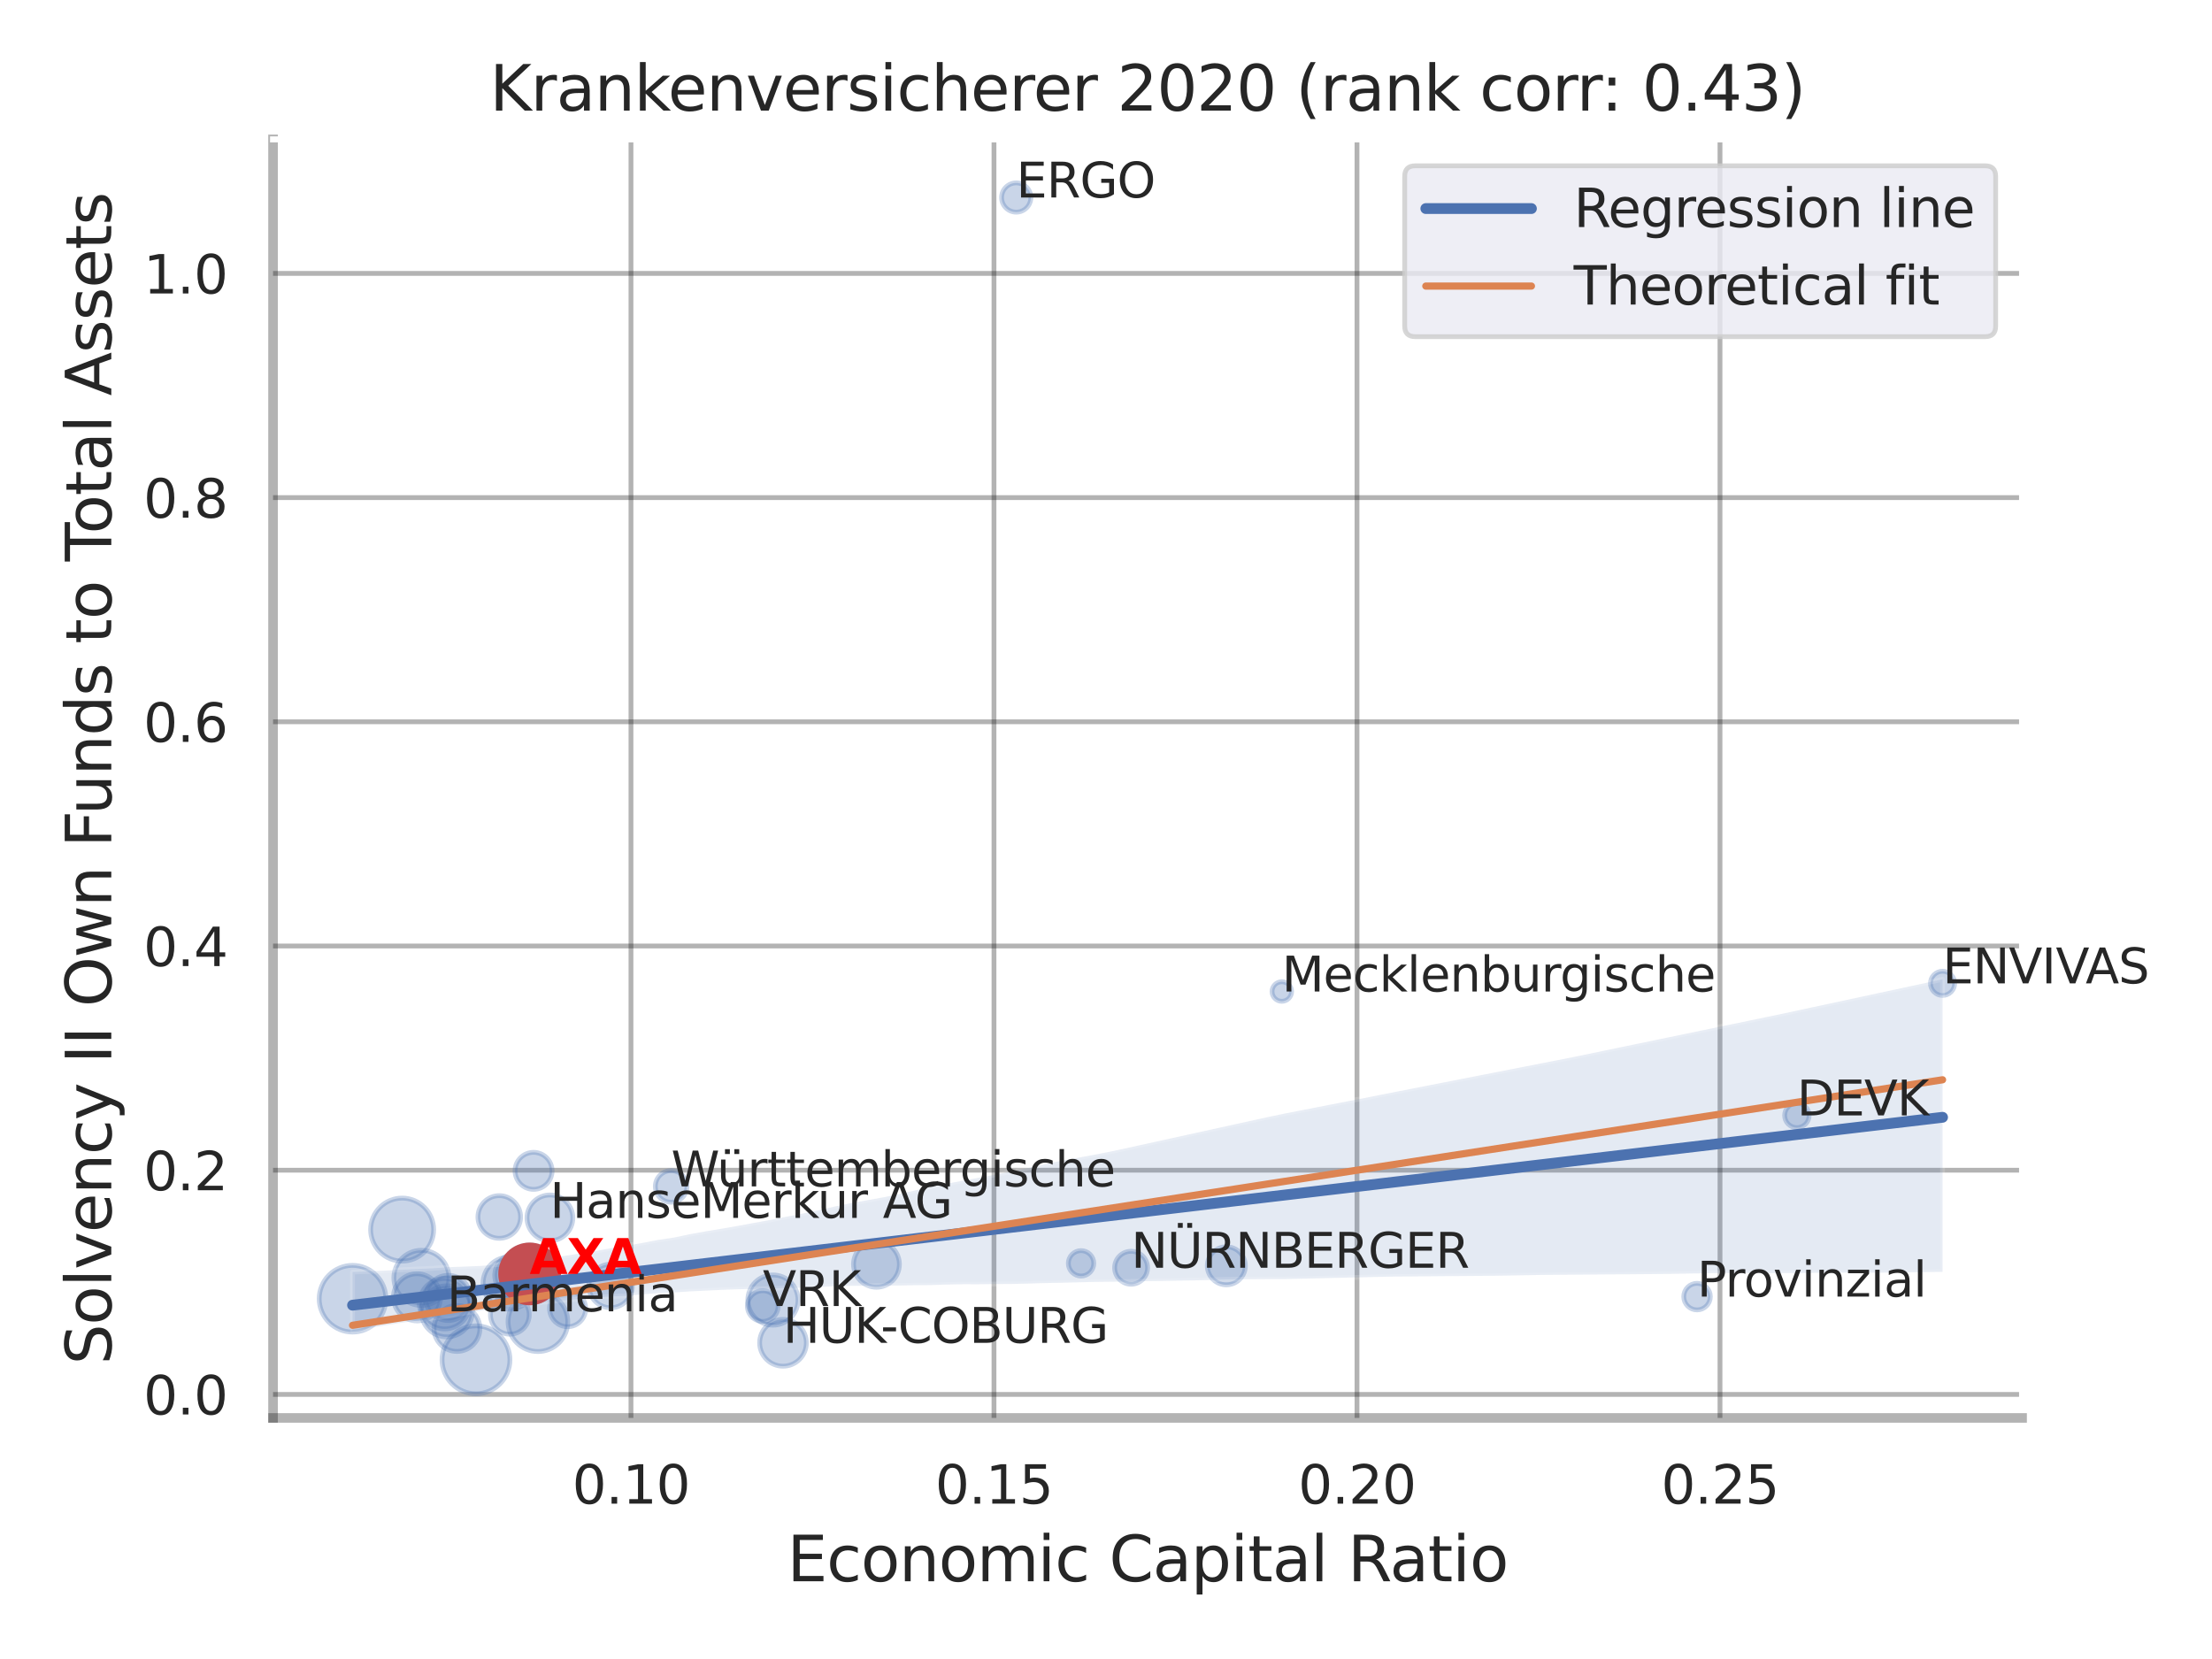 <?xml version="1.0" encoding="utf-8" standalone="no"?>
<!DOCTYPE svg PUBLIC "-//W3C//DTD SVG 1.1//EN"
  "http://www.w3.org/Graphics/SVG/1.1/DTD/svg11.dtd">
<svg xmlns:xlink="http://www.w3.org/1999/xlink" width="460.8pt" height="345.6pt" viewBox="0 0 460.8 345.6" xmlns="http://www.w3.org/2000/svg" version="1.1">
 <defs>
  <style type="text/css">*{stroke-linejoin: round; stroke-linecap: butt}</style>
 </defs>
 <g id="figure_1">
  <g id="patch_1">
   <path d="M 0 345.6 
L 460.8 345.6 
L 460.8 0 
L 0 0 
z
" style="fill: #ffffff"/>
  </g>
  <g id="axes_1">
   <g id="patch_2">
    <path d="M 56.88 295.38 
L 421.233 295.38 
L 421.233 29.04 
L 56.88 29.04 
z
" style="fill: #ffffff"/>
   </g>
   <g id="matplotlib.axis_1">
    <g id="xtick_1">
     <g id="line2d_1">
      <path d="M 131.445 295.38 
L 131.445 29.04 
" clip-path="url(#pad14b84c04)" style="fill: none; stroke: #000000; stroke-opacity: 0.3; stroke-linecap: round"/>
     </g>
     <g id="text_1">
      <!-- 0.10 -->
      <g style="fill: #262626" transform="translate(119.199 313.238) scale(0.11 -0.11)">
       <defs>
        <path id="DejaVuSans-30" d="M 2034 4250 
Q 1547 4250 1301 3770 
Q 1056 3291 1056 2328 
Q 1056 1369 1301 889 
Q 1547 409 2034 409 
Q 2525 409 2770 889 
Q 3016 1369 3016 2328 
Q 3016 3291 2770 3770 
Q 2525 4250 2034 4250 
z
M 2034 4750 
Q 2819 4750 3233 4129 
Q 3647 3509 3647 2328 
Q 3647 1150 3233 529 
Q 2819 -91 2034 -91 
Q 1250 -91 836 529 
Q 422 1150 422 2328 
Q 422 3509 836 4129 
Q 1250 4750 2034 4750 
z
" transform="scale(0.016)"/>
        <path id="DejaVuSans-2e" d="M 684 794 
L 1344 794 
L 1344 0 
L 684 0 
L 684 794 
z
" transform="scale(0.016)"/>
        <path id="DejaVuSans-31" d="M 794 531 
L 1825 531 
L 1825 4091 
L 703 3866 
L 703 4441 
L 1819 4666 
L 2450 4666 
L 2450 531 
L 3481 531 
L 3481 0 
L 794 0 
L 794 531 
z
" transform="scale(0.016)"/>
       </defs>
       <use xlink:href="#DejaVuSans-30"/>
       <use xlink:href="#DejaVuSans-2e" x="63.623"/>
       <use xlink:href="#DejaVuSans-31" x="95.41"/>
       <use xlink:href="#DejaVuSans-30" x="159.033"/>
      </g>
     </g>
    </g>
    <g id="xtick_2">
     <g id="line2d_2">
      <path d="M 207.065 295.38 
L 207.065 29.04 
" clip-path="url(#pad14b84c04)" style="fill: none; stroke: #000000; stroke-opacity: 0.3; stroke-linecap: round"/>
     </g>
     <g id="text_2">
      <!-- 0.15 -->
      <g style="fill: #262626" transform="translate(194.819 313.238) scale(0.11 -0.11)">
       <defs>
        <path id="DejaVuSans-35" d="M 691 4666 
L 3169 4666 
L 3169 4134 
L 1269 4134 
L 1269 2991 
Q 1406 3038 1543 3061 
Q 1681 3084 1819 3084 
Q 2600 3084 3056 2656 
Q 3513 2228 3513 1497 
Q 3513 744 3044 326 
Q 2575 -91 1722 -91 
Q 1428 -91 1123 -41 
Q 819 9 494 109 
L 494 744 
Q 775 591 1075 516 
Q 1375 441 1709 441 
Q 2250 441 2565 725 
Q 2881 1009 2881 1497 
Q 2881 1984 2565 2268 
Q 2250 2553 1709 2553 
Q 1456 2553 1204 2497 
Q 953 2441 691 2322 
L 691 4666 
z
" transform="scale(0.016)"/>
       </defs>
       <use xlink:href="#DejaVuSans-30"/>
       <use xlink:href="#DejaVuSans-2e" x="63.623"/>
       <use xlink:href="#DejaVuSans-31" x="95.41"/>
       <use xlink:href="#DejaVuSans-35" x="159.033"/>
      </g>
     </g>
    </g>
    <g id="xtick_3">
     <g id="line2d_3">
      <path d="M 282.686 295.38 
L 282.686 29.04 
" clip-path="url(#pad14b84c04)" style="fill: none; stroke: #000000; stroke-opacity: 0.3; stroke-linecap: round"/>
     </g>
     <g id="text_3">
      <!-- 0.20 -->
      <g style="fill: #262626" transform="translate(270.44 313.238) scale(0.11 -0.11)">
       <defs>
        <path id="DejaVuSans-32" d="M 1228 531 
L 3431 531 
L 3431 0 
L 469 0 
L 469 531 
Q 828 903 1448 1529 
Q 2069 2156 2228 2338 
Q 2531 2678 2651 2914 
Q 2772 3150 2772 3378 
Q 2772 3750 2511 3984 
Q 2250 4219 1831 4219 
Q 1534 4219 1204 4116 
Q 875 4013 500 3803 
L 500 4441 
Q 881 4594 1212 4672 
Q 1544 4750 1819 4750 
Q 2544 4750 2975 4387 
Q 3406 4025 3406 3419 
Q 3406 3131 3298 2873 
Q 3191 2616 2906 2266 
Q 2828 2175 2409 1742 
Q 1991 1309 1228 531 
z
" transform="scale(0.016)"/>
       </defs>
       <use xlink:href="#DejaVuSans-30"/>
       <use xlink:href="#DejaVuSans-2e" x="63.623"/>
       <use xlink:href="#DejaVuSans-32" x="95.41"/>
       <use xlink:href="#DejaVuSans-30" x="159.033"/>
      </g>
     </g>
    </g>
    <g id="xtick_4">
     <g id="line2d_4">
      <path d="M 358.306 295.38 
L 358.306 29.04 
" clip-path="url(#pad14b84c04)" style="fill: none; stroke: #000000; stroke-opacity: 0.3; stroke-linecap: round"/>
     </g>
     <g id="text_4">
      <!-- 0.25 -->
      <g style="fill: #262626" transform="translate(346.06 313.238) scale(0.11 -0.11)">
       <use xlink:href="#DejaVuSans-30"/>
       <use xlink:href="#DejaVuSans-2e" x="63.623"/>
       <use xlink:href="#DejaVuSans-32" x="95.41"/>
       <use xlink:href="#DejaVuSans-35" x="159.033"/>
      </g>
     </g>
    </g>
    <g id="text_5">
     <!-- Economic Capital Ratio -->
     <g style="fill: #262626" transform="translate(163.982 329.404) scale(0.13 -0.13)">
      <defs>
       <path id="DejaVuSans-45" d="M 628 4666 
L 3578 4666 
L 3578 4134 
L 1259 4134 
L 1259 2753 
L 3481 2753 
L 3481 2222 
L 1259 2222 
L 1259 531 
L 3634 531 
L 3634 0 
L 628 0 
L 628 4666 
z
" transform="scale(0.016)"/>
       <path id="DejaVuSans-63" d="M 3122 3366 
L 3122 2828 
Q 2878 2963 2633 3030 
Q 2388 3097 2138 3097 
Q 1578 3097 1268 2742 
Q 959 2388 959 1747 
Q 959 1106 1268 751 
Q 1578 397 2138 397 
Q 2388 397 2633 464 
Q 2878 531 3122 666 
L 3122 134 
Q 2881 22 2623 -34 
Q 2366 -91 2075 -91 
Q 1284 -91 818 406 
Q 353 903 353 1747 
Q 353 2603 823 3093 
Q 1294 3584 2113 3584 
Q 2378 3584 2631 3529 
Q 2884 3475 3122 3366 
z
" transform="scale(0.016)"/>
       <path id="DejaVuSans-6f" d="M 1959 3097 
Q 1497 3097 1228 2736 
Q 959 2375 959 1747 
Q 959 1119 1226 758 
Q 1494 397 1959 397 
Q 2419 397 2687 759 
Q 2956 1122 2956 1747 
Q 2956 2369 2687 2733 
Q 2419 3097 1959 3097 
z
M 1959 3584 
Q 2709 3584 3137 3096 
Q 3566 2609 3566 1747 
Q 3566 888 3137 398 
Q 2709 -91 1959 -91 
Q 1206 -91 779 398 
Q 353 888 353 1747 
Q 353 2609 779 3096 
Q 1206 3584 1959 3584 
z
" transform="scale(0.016)"/>
       <path id="DejaVuSans-6e" d="M 3513 2113 
L 3513 0 
L 2938 0 
L 2938 2094 
Q 2938 2591 2744 2837 
Q 2550 3084 2163 3084 
Q 1697 3084 1428 2787 
Q 1159 2491 1159 1978 
L 1159 0 
L 581 0 
L 581 3500 
L 1159 3500 
L 1159 2956 
Q 1366 3272 1645 3428 
Q 1925 3584 2291 3584 
Q 2894 3584 3203 3211 
Q 3513 2838 3513 2113 
z
" transform="scale(0.016)"/>
       <path id="DejaVuSans-6d" d="M 3328 2828 
Q 3544 3216 3844 3400 
Q 4144 3584 4550 3584 
Q 5097 3584 5394 3201 
Q 5691 2819 5691 2113 
L 5691 0 
L 5113 0 
L 5113 2094 
Q 5113 2597 4934 2840 
Q 4756 3084 4391 3084 
Q 3944 3084 3684 2787 
Q 3425 2491 3425 1978 
L 3425 0 
L 2847 0 
L 2847 2094 
Q 2847 2600 2669 2842 
Q 2491 3084 2119 3084 
Q 1678 3084 1418 2786 
Q 1159 2488 1159 1978 
L 1159 0 
L 581 0 
L 581 3500 
L 1159 3500 
L 1159 2956 
Q 1356 3278 1631 3431 
Q 1906 3584 2284 3584 
Q 2666 3584 2933 3390 
Q 3200 3197 3328 2828 
z
" transform="scale(0.016)"/>
       <path id="DejaVuSans-69" d="M 603 3500 
L 1178 3500 
L 1178 0 
L 603 0 
L 603 3500 
z
M 603 4863 
L 1178 4863 
L 1178 4134 
L 603 4134 
L 603 4863 
z
" transform="scale(0.016)"/>
       <path id="DejaVuSans-20" transform="scale(0.016)"/>
       <path id="DejaVuSans-43" d="M 4122 4306 
L 4122 3641 
Q 3803 3938 3442 4084 
Q 3081 4231 2675 4231 
Q 1875 4231 1450 3742 
Q 1025 3253 1025 2328 
Q 1025 1406 1450 917 
Q 1875 428 2675 428 
Q 3081 428 3442 575 
Q 3803 722 4122 1019 
L 4122 359 
Q 3791 134 3420 21 
Q 3050 -91 2638 -91 
Q 1578 -91 968 557 
Q 359 1206 359 2328 
Q 359 3453 968 4101 
Q 1578 4750 2638 4750 
Q 3056 4750 3426 4639 
Q 3797 4528 4122 4306 
z
" transform="scale(0.016)"/>
       <path id="DejaVuSans-61" d="M 2194 1759 
Q 1497 1759 1228 1600 
Q 959 1441 959 1056 
Q 959 750 1161 570 
Q 1363 391 1709 391 
Q 2188 391 2477 730 
Q 2766 1069 2766 1631 
L 2766 1759 
L 2194 1759 
z
M 3341 1997 
L 3341 0 
L 2766 0 
L 2766 531 
Q 2569 213 2275 61 
Q 1981 -91 1556 -91 
Q 1019 -91 701 211 
Q 384 513 384 1019 
Q 384 1609 779 1909 
Q 1175 2209 1959 2209 
L 2766 2209 
L 2766 2266 
Q 2766 2663 2505 2880 
Q 2244 3097 1772 3097 
Q 1472 3097 1187 3025 
Q 903 2953 641 2809 
L 641 3341 
Q 956 3463 1253 3523 
Q 1550 3584 1831 3584 
Q 2591 3584 2966 3190 
Q 3341 2797 3341 1997 
z
" transform="scale(0.016)"/>
       <path id="DejaVuSans-70" d="M 1159 525 
L 1159 -1331 
L 581 -1331 
L 581 3500 
L 1159 3500 
L 1159 2969 
Q 1341 3281 1617 3432 
Q 1894 3584 2278 3584 
Q 2916 3584 3314 3078 
Q 3713 2572 3713 1747 
Q 3713 922 3314 415 
Q 2916 -91 2278 -91 
Q 1894 -91 1617 61 
Q 1341 213 1159 525 
z
M 3116 1747 
Q 3116 2381 2855 2742 
Q 2594 3103 2138 3103 
Q 1681 3103 1420 2742 
Q 1159 2381 1159 1747 
Q 1159 1113 1420 752 
Q 1681 391 2138 391 
Q 2594 391 2855 752 
Q 3116 1113 3116 1747 
z
" transform="scale(0.016)"/>
       <path id="DejaVuSans-74" d="M 1172 4494 
L 1172 3500 
L 2356 3500 
L 2356 3053 
L 1172 3053 
L 1172 1153 
Q 1172 725 1289 603 
Q 1406 481 1766 481 
L 2356 481 
L 2356 0 
L 1766 0 
Q 1100 0 847 248 
Q 594 497 594 1153 
L 594 3053 
L 172 3053 
L 172 3500 
L 594 3500 
L 594 4494 
L 1172 4494 
z
" transform="scale(0.016)"/>
       <path id="DejaVuSans-6c" d="M 603 4863 
L 1178 4863 
L 1178 0 
L 603 0 
L 603 4863 
z
" transform="scale(0.016)"/>
       <path id="DejaVuSans-52" d="M 2841 2188 
Q 3044 2119 3236 1894 
Q 3428 1669 3622 1275 
L 4263 0 
L 3584 0 
L 2988 1197 
Q 2756 1666 2539 1819 
Q 2322 1972 1947 1972 
L 1259 1972 
L 1259 0 
L 628 0 
L 628 4666 
L 2053 4666 
Q 2853 4666 3247 4331 
Q 3641 3997 3641 3322 
Q 3641 2881 3436 2590 
Q 3231 2300 2841 2188 
z
M 1259 4147 
L 1259 2491 
L 2053 2491 
Q 2509 2491 2742 2702 
Q 2975 2913 2975 3322 
Q 2975 3731 2742 3939 
Q 2509 4147 2053 4147 
L 1259 4147 
z
" transform="scale(0.016)"/>
      </defs>
      <use xlink:href="#DejaVuSans-45"/>
      <use xlink:href="#DejaVuSans-63" x="63.184"/>
      <use xlink:href="#DejaVuSans-6f" x="118.164"/>
      <use xlink:href="#DejaVuSans-6e" x="179.346"/>
      <use xlink:href="#DejaVuSans-6f" x="242.725"/>
      <use xlink:href="#DejaVuSans-6d" x="303.906"/>
      <use xlink:href="#DejaVuSans-69" x="401.318"/>
      <use xlink:href="#DejaVuSans-63" x="429.102"/>
      <use xlink:href="#DejaVuSans-20" x="484.082"/>
      <use xlink:href="#DejaVuSans-43" x="515.869"/>
      <use xlink:href="#DejaVuSans-61" x="585.693"/>
      <use xlink:href="#DejaVuSans-70" x="646.973"/>
      <use xlink:href="#DejaVuSans-69" x="710.449"/>
      <use xlink:href="#DejaVuSans-74" x="738.232"/>
      <use xlink:href="#DejaVuSans-61" x="777.441"/>
      <use xlink:href="#DejaVuSans-6c" x="838.721"/>
      <use xlink:href="#DejaVuSans-20" x="866.504"/>
      <use xlink:href="#DejaVuSans-52" x="898.291"/>
      <use xlink:href="#DejaVuSans-61" x="965.523"/>
      <use xlink:href="#DejaVuSans-74" x="1026.803"/>
      <use xlink:href="#DejaVuSans-69" x="1066.012"/>
      <use xlink:href="#DejaVuSans-6f" x="1093.795"/>
     </g>
    </g>
   </g>
   <g id="matplotlib.axis_2">
    <g id="ytick_1">
     <g id="line2d_5">
      <path d="M 56.88 290.478 
L 421.233 290.478 
" clip-path="url(#pad14b84c04)" style="fill: none; stroke: #000000; stroke-opacity: 0.3; stroke-linecap: round"/>
     </g>
     <g id="text_6">
      <!-- 0.0 -->
      <g style="fill: #262626" transform="translate(29.887 294.657) scale(0.11 -0.11)">
       <use xlink:href="#DejaVuSans-30"/>
       <use xlink:href="#DejaVuSans-2e" x="63.623"/>
       <use xlink:href="#DejaVuSans-30" x="95.41"/>
      </g>
     </g>
    </g>
    <g id="ytick_2">
     <g id="line2d_6">
      <path d="M 56.88 243.774 
L 421.233 243.774 
" clip-path="url(#pad14b84c04)" style="fill: none; stroke: #000000; stroke-opacity: 0.3; stroke-linecap: round"/>
     </g>
     <g id="text_7">
      <!-- 0.2 -->
      <g style="fill: #262626" transform="translate(29.887 247.953) scale(0.11 -0.11)">
       <use xlink:href="#DejaVuSans-30"/>
       <use xlink:href="#DejaVuSans-2e" x="63.623"/>
       <use xlink:href="#DejaVuSans-32" x="95.41"/>
      </g>
     </g>
    </g>
    <g id="ytick_3">
     <g id="line2d_7">
      <path d="M 56.88 197.069 
L 421.233 197.069 
" clip-path="url(#pad14b84c04)" style="fill: none; stroke: #000000; stroke-opacity: 0.3; stroke-linecap: round"/>
     </g>
     <g id="text_8">
      <!-- 0.4 -->
      <g style="fill: #262626" transform="translate(29.887 201.248) scale(0.11 -0.11)">
       <defs>
        <path id="DejaVuSans-34" d="M 2419 4116 
L 825 1625 
L 2419 1625 
L 2419 4116 
z
M 2253 4666 
L 3047 4666 
L 3047 1625 
L 3713 1625 
L 3713 1100 
L 3047 1100 
L 3047 0 
L 2419 0 
L 2419 1100 
L 313 1100 
L 313 1709 
L 2253 4666 
z
" transform="scale(0.016)"/>
       </defs>
       <use xlink:href="#DejaVuSans-30"/>
       <use xlink:href="#DejaVuSans-2e" x="63.623"/>
       <use xlink:href="#DejaVuSans-34" x="95.41"/>
      </g>
     </g>
    </g>
    <g id="ytick_4">
     <g id="line2d_8">
      <path d="M 56.88 150.364 
L 421.233 150.364 
" clip-path="url(#pad14b84c04)" style="fill: none; stroke: #000000; stroke-opacity: 0.3; stroke-linecap: round"/>
     </g>
     <g id="text_9">
      <!-- 0.6 -->
      <g style="fill: #262626" transform="translate(29.887 154.543) scale(0.11 -0.11)">
       <defs>
        <path id="DejaVuSans-36" d="M 2113 2584 
Q 1688 2584 1439 2293 
Q 1191 2003 1191 1497 
Q 1191 994 1439 701 
Q 1688 409 2113 409 
Q 2538 409 2786 701 
Q 3034 994 3034 1497 
Q 3034 2003 2786 2293 
Q 2538 2584 2113 2584 
z
M 3366 4563 
L 3366 3988 
Q 3128 4100 2886 4159 
Q 2644 4219 2406 4219 
Q 1781 4219 1451 3797 
Q 1122 3375 1075 2522 
Q 1259 2794 1537 2939 
Q 1816 3084 2150 3084 
Q 2853 3084 3261 2657 
Q 3669 2231 3669 1497 
Q 3669 778 3244 343 
Q 2819 -91 2113 -91 
Q 1303 -91 875 529 
Q 447 1150 447 2328 
Q 447 3434 972 4092 
Q 1497 4750 2381 4750 
Q 2619 4750 2861 4703 
Q 3103 4656 3366 4563 
z
" transform="scale(0.016)"/>
       </defs>
       <use xlink:href="#DejaVuSans-30"/>
       <use xlink:href="#DejaVuSans-2e" x="63.623"/>
       <use xlink:href="#DejaVuSans-36" x="95.41"/>
      </g>
     </g>
    </g>
    <g id="ytick_5">
     <g id="line2d_9">
      <path d="M 56.88 103.66 
L 421.233 103.66 
" clip-path="url(#pad14b84c04)" style="fill: none; stroke: #000000; stroke-opacity: 0.3; stroke-linecap: round"/>
     </g>
     <g id="text_10">
      <!-- 0.8 -->
      <g style="fill: #262626" transform="translate(29.887 107.839) scale(0.11 -0.11)">
       <defs>
        <path id="DejaVuSans-38" d="M 2034 2216 
Q 1584 2216 1326 1975 
Q 1069 1734 1069 1313 
Q 1069 891 1326 650 
Q 1584 409 2034 409 
Q 2484 409 2743 651 
Q 3003 894 3003 1313 
Q 3003 1734 2745 1975 
Q 2488 2216 2034 2216 
z
M 1403 2484 
Q 997 2584 770 2862 
Q 544 3141 544 3541 
Q 544 4100 942 4425 
Q 1341 4750 2034 4750 
Q 2731 4750 3128 4425 
Q 3525 4100 3525 3541 
Q 3525 3141 3298 2862 
Q 3072 2584 2669 2484 
Q 3125 2378 3379 2068 
Q 3634 1759 3634 1313 
Q 3634 634 3220 271 
Q 2806 -91 2034 -91 
Q 1263 -91 848 271 
Q 434 634 434 1313 
Q 434 1759 690 2068 
Q 947 2378 1403 2484 
z
M 1172 3481 
Q 1172 3119 1398 2916 
Q 1625 2713 2034 2713 
Q 2441 2713 2670 2916 
Q 2900 3119 2900 3481 
Q 2900 3844 2670 4047 
Q 2441 4250 2034 4250 
Q 1625 4250 1398 4047 
Q 1172 3844 1172 3481 
z
" transform="scale(0.016)"/>
       </defs>
       <use xlink:href="#DejaVuSans-30"/>
       <use xlink:href="#DejaVuSans-2e" x="63.623"/>
       <use xlink:href="#DejaVuSans-38" x="95.41"/>
      </g>
     </g>
    </g>
    <g id="ytick_6">
     <g id="line2d_10">
      <path d="M 56.88 56.955 
L 421.233 56.955 
" clip-path="url(#pad14b84c04)" style="fill: none; stroke: #000000; stroke-opacity: 0.3; stroke-linecap: round"/>
     </g>
     <g id="text_11">
      <!-- 1.0 -->
      <g style="fill: #262626" transform="translate(29.887 61.134) scale(0.11 -0.11)">
       <use xlink:href="#DejaVuSans-31"/>
       <use xlink:href="#DejaVuSans-2e" x="63.623"/>
       <use xlink:href="#DejaVuSans-30" x="95.41"/>
      </g>
     </g>
    </g>
    <g id="text_12">
     <!-- Solvency II Own Funds to Total Assets -->
     <g style="fill: #262626" transform="translate(23.183 284.278) rotate(-90) scale(0.13 -0.13)">
      <defs>
       <path id="DejaVuSans-53" d="M 3425 4513 
L 3425 3897 
Q 3066 4069 2747 4153 
Q 2428 4238 2131 4238 
Q 1616 4238 1336 4038 
Q 1056 3838 1056 3469 
Q 1056 3159 1242 3001 
Q 1428 2844 1947 2747 
L 2328 2669 
Q 3034 2534 3370 2195 
Q 3706 1856 3706 1288 
Q 3706 609 3251 259 
Q 2797 -91 1919 -91 
Q 1588 -91 1214 -16 
Q 841 59 441 206 
L 441 856 
Q 825 641 1194 531 
Q 1563 422 1919 422 
Q 2459 422 2753 634 
Q 3047 847 3047 1241 
Q 3047 1584 2836 1778 
Q 2625 1972 2144 2069 
L 1759 2144 
Q 1053 2284 737 2584 
Q 422 2884 422 3419 
Q 422 4038 858 4394 
Q 1294 4750 2059 4750 
Q 2388 4750 2728 4690 
Q 3069 4631 3425 4513 
z
" transform="scale(0.016)"/>
       <path id="DejaVuSans-76" d="M 191 3500 
L 800 3500 
L 1894 563 
L 2988 3500 
L 3597 3500 
L 2284 0 
L 1503 0 
L 191 3500 
z
" transform="scale(0.016)"/>
       <path id="DejaVuSans-65" d="M 3597 1894 
L 3597 1613 
L 953 1613 
Q 991 1019 1311 708 
Q 1631 397 2203 397 
Q 2534 397 2845 478 
Q 3156 559 3463 722 
L 3463 178 
Q 3153 47 2828 -22 
Q 2503 -91 2169 -91 
Q 1331 -91 842 396 
Q 353 884 353 1716 
Q 353 2575 817 3079 
Q 1281 3584 2069 3584 
Q 2775 3584 3186 3129 
Q 3597 2675 3597 1894 
z
M 3022 2063 
Q 3016 2534 2758 2815 
Q 2500 3097 2075 3097 
Q 1594 3097 1305 2825 
Q 1016 2553 972 2059 
L 3022 2063 
z
" transform="scale(0.016)"/>
       <path id="DejaVuSans-79" d="M 2059 -325 
Q 1816 -950 1584 -1140 
Q 1353 -1331 966 -1331 
L 506 -1331 
L 506 -850 
L 844 -850 
Q 1081 -850 1212 -737 
Q 1344 -625 1503 -206 
L 1606 56 
L 191 3500 
L 800 3500 
L 1894 763 
L 2988 3500 
L 3597 3500 
L 2059 -325 
z
" transform="scale(0.016)"/>
       <path id="DejaVuSans-49" d="M 628 4666 
L 1259 4666 
L 1259 0 
L 628 0 
L 628 4666 
z
" transform="scale(0.016)"/>
       <path id="DejaVuSans-4f" d="M 2522 4238 
Q 1834 4238 1429 3725 
Q 1025 3213 1025 2328 
Q 1025 1447 1429 934 
Q 1834 422 2522 422 
Q 3209 422 3611 934 
Q 4013 1447 4013 2328 
Q 4013 3213 3611 3725 
Q 3209 4238 2522 4238 
z
M 2522 4750 
Q 3503 4750 4090 4092 
Q 4678 3434 4678 2328 
Q 4678 1225 4090 567 
Q 3503 -91 2522 -91 
Q 1538 -91 948 565 
Q 359 1222 359 2328 
Q 359 3434 948 4092 
Q 1538 4750 2522 4750 
z
" transform="scale(0.016)"/>
       <path id="DejaVuSans-77" d="M 269 3500 
L 844 3500 
L 1563 769 
L 2278 3500 
L 2956 3500 
L 3675 769 
L 4391 3500 
L 4966 3500 
L 4050 0 
L 3372 0 
L 2619 2869 
L 1863 0 
L 1184 0 
L 269 3500 
z
" transform="scale(0.016)"/>
       <path id="DejaVuSans-46" d="M 628 4666 
L 3309 4666 
L 3309 4134 
L 1259 4134 
L 1259 2759 
L 3109 2759 
L 3109 2228 
L 1259 2228 
L 1259 0 
L 628 0 
L 628 4666 
z
" transform="scale(0.016)"/>
       <path id="DejaVuSans-75" d="M 544 1381 
L 544 3500 
L 1119 3500 
L 1119 1403 
Q 1119 906 1312 657 
Q 1506 409 1894 409 
Q 2359 409 2629 706 
Q 2900 1003 2900 1516 
L 2900 3500 
L 3475 3500 
L 3475 0 
L 2900 0 
L 2900 538 
Q 2691 219 2414 64 
Q 2138 -91 1772 -91 
Q 1169 -91 856 284 
Q 544 659 544 1381 
z
M 1991 3584 
L 1991 3584 
z
" transform="scale(0.016)"/>
       <path id="DejaVuSans-64" d="M 2906 2969 
L 2906 4863 
L 3481 4863 
L 3481 0 
L 2906 0 
L 2906 525 
Q 2725 213 2448 61 
Q 2172 -91 1784 -91 
Q 1150 -91 751 415 
Q 353 922 353 1747 
Q 353 2572 751 3078 
Q 1150 3584 1784 3584 
Q 2172 3584 2448 3432 
Q 2725 3281 2906 2969 
z
M 947 1747 
Q 947 1113 1208 752 
Q 1469 391 1925 391 
Q 2381 391 2643 752 
Q 2906 1113 2906 1747 
Q 2906 2381 2643 2742 
Q 2381 3103 1925 3103 
Q 1469 3103 1208 2742 
Q 947 2381 947 1747 
z
" transform="scale(0.016)"/>
       <path id="DejaVuSans-73" d="M 2834 3397 
L 2834 2853 
Q 2591 2978 2328 3040 
Q 2066 3103 1784 3103 
Q 1356 3103 1142 2972 
Q 928 2841 928 2578 
Q 928 2378 1081 2264 
Q 1234 2150 1697 2047 
L 1894 2003 
Q 2506 1872 2764 1633 
Q 3022 1394 3022 966 
Q 3022 478 2636 193 
Q 2250 -91 1575 -91 
Q 1294 -91 989 -36 
Q 684 19 347 128 
L 347 722 
Q 666 556 975 473 
Q 1284 391 1588 391 
Q 1994 391 2212 530 
Q 2431 669 2431 922 
Q 2431 1156 2273 1281 
Q 2116 1406 1581 1522 
L 1381 1569 
Q 847 1681 609 1914 
Q 372 2147 372 2553 
Q 372 3047 722 3315 
Q 1072 3584 1716 3584 
Q 2034 3584 2315 3537 
Q 2597 3491 2834 3397 
z
" transform="scale(0.016)"/>
       <path id="DejaVuSans-54" d="M -19 4666 
L 3928 4666 
L 3928 4134 
L 2272 4134 
L 2272 0 
L 1638 0 
L 1638 4134 
L -19 4134 
L -19 4666 
z
" transform="scale(0.016)"/>
       <path id="DejaVuSans-41" d="M 2188 4044 
L 1331 1722 
L 3047 1722 
L 2188 4044 
z
M 1831 4666 
L 2547 4666 
L 4325 0 
L 3669 0 
L 3244 1197 
L 1141 1197 
L 716 0 
L 50 0 
L 1831 4666 
z
" transform="scale(0.016)"/>
      </defs>
      <use xlink:href="#DejaVuSans-53"/>
      <use xlink:href="#DejaVuSans-6f" x="63.477"/>
      <use xlink:href="#DejaVuSans-6c" x="124.658"/>
      <use xlink:href="#DejaVuSans-76" x="152.441"/>
      <use xlink:href="#DejaVuSans-65" x="211.621"/>
      <use xlink:href="#DejaVuSans-6e" x="273.145"/>
      <use xlink:href="#DejaVuSans-63" x="336.523"/>
      <use xlink:href="#DejaVuSans-79" x="391.504"/>
      <use xlink:href="#DejaVuSans-20" x="450.684"/>
      <use xlink:href="#DejaVuSans-49" x="482.471"/>
      <use xlink:href="#DejaVuSans-49" x="511.963"/>
      <use xlink:href="#DejaVuSans-20" x="541.455"/>
      <use xlink:href="#DejaVuSans-4f" x="573.242"/>
      <use xlink:href="#DejaVuSans-77" x="651.953"/>
      <use xlink:href="#DejaVuSans-6e" x="733.74"/>
      <use xlink:href="#DejaVuSans-20" x="797.119"/>
      <use xlink:href="#DejaVuSans-46" x="828.906"/>
      <use xlink:href="#DejaVuSans-75" x="880.926"/>
      <use xlink:href="#DejaVuSans-6e" x="944.305"/>
      <use xlink:href="#DejaVuSans-64" x="1007.684"/>
      <use xlink:href="#DejaVuSans-73" x="1071.16"/>
      <use xlink:href="#DejaVuSans-20" x="1123.26"/>
      <use xlink:href="#DejaVuSans-74" x="1155.047"/>
      <use xlink:href="#DejaVuSans-6f" x="1194.256"/>
      <use xlink:href="#DejaVuSans-20" x="1255.438"/>
      <use xlink:href="#DejaVuSans-54" x="1287.225"/>
      <use xlink:href="#DejaVuSans-6f" x="1331.309"/>
      <use xlink:href="#DejaVuSans-74" x="1392.49"/>
      <use xlink:href="#DejaVuSans-61" x="1431.699"/>
      <use xlink:href="#DejaVuSans-6c" x="1492.979"/>
      <use xlink:href="#DejaVuSans-20" x="1520.762"/>
      <use xlink:href="#DejaVuSans-41" x="1552.549"/>
      <use xlink:href="#DejaVuSans-73" x="1620.957"/>
      <use xlink:href="#DejaVuSans-73" x="1673.057"/>
      <use xlink:href="#DejaVuSans-65" x="1725.156"/>
      <use xlink:href="#DejaVuSans-74" x="1786.68"/>
      <use xlink:href="#DejaVuSans-73" x="1825.889"/>
     </g>
    </g>
   </g>
   <g id="PathCollection_1">
    <path d="M 106.051 272.714 
C 107.49 272.714 108.869 272.142 109.886 271.125 
C 110.903 270.108 111.475 268.729 111.475 267.29 
C 111.475 265.852 110.903 264.472 109.886 263.455 
C 108.869 262.438 107.49 261.867 106.051 261.867 
C 104.613 261.867 103.234 262.438 102.217 263.455 
C 101.2 264.472 100.628 265.852 100.628 267.29 
C 100.628 268.729 101.2 270.108 102.217 271.125 
C 103.234 272.142 104.613 272.714 106.051 272.714 
z
" clip-path="url(#pad14b84c04)" style="fill: #4c72b0; fill-opacity: 0.3; stroke: #4c72b0; stroke-opacity: 0.3"/>
    <path d="M 112.06 281.548 
C 113.709 281.548 115.291 280.893 116.457 279.727 
C 117.624 278.56 118.279 276.978 118.279 275.329 
C 118.279 273.68 117.624 272.098 116.457 270.932 
C 115.291 269.766 113.709 269.11 112.06 269.11 
C 110.411 269.11 108.829 269.766 107.663 270.932 
C 106.497 272.098 105.841 273.68 105.841 275.329 
C 105.841 276.978 106.497 278.56 107.663 279.727 
C 108.829 280.893 110.411 281.548 112.06 281.548 
z
" clip-path="url(#pad14b84c04)" style="fill: #4c72b0; fill-opacity: 0.3; stroke: #4c72b0; stroke-opacity: 0.3"/>
    <path d="M 87.795 271.946 
C 89.318 271.946 90.779 271.34 91.856 270.263 
C 92.934 269.186 93.539 267.725 93.539 266.202 
C 93.539 264.679 92.934 263.217 91.856 262.14 
C 90.779 261.063 89.318 260.458 87.795 260.458 
C 86.272 260.458 84.811 261.063 83.733 262.14 
C 82.656 263.217 82.051 264.679 82.051 266.202 
C 82.051 267.725 82.656 269.186 83.733 270.263 
C 84.811 271.34 86.272 271.946 87.795 271.946 
z
" clip-path="url(#pad14b84c04)" style="fill: #4c72b0; fill-opacity: 0.3; stroke: #4c72b0; stroke-opacity: 0.3"/>
    <path d="M 182.584 268.153 
C 183.852 268.153 185.068 267.649 185.964 266.753 
C 186.861 265.856 187.364 264.64 187.364 263.372 
C 187.364 262.105 186.861 260.889 185.964 259.992 
C 185.068 259.096 183.852 258.592 182.584 258.592 
C 181.316 258.592 180.1 259.096 179.203 259.992 
C 178.307 260.889 177.803 262.105 177.803 263.372 
C 177.803 264.64 178.307 265.856 179.203 266.753 
C 180.1 267.649 181.316 268.153 182.584 268.153 
z
" clip-path="url(#pad14b84c04)" style="fill: #4c72b0; fill-opacity: 0.3; stroke: #4c72b0; stroke-opacity: 0.3"/>
    <path d="M 99.157 290.345 
C 101.033 290.345 102.831 289.6 104.157 288.274 
C 105.483 286.948 106.228 285.149 106.228 283.274 
C 106.228 281.398 105.483 279.6 104.157 278.274 
C 102.831 276.948 101.033 276.203 99.157 276.203 
C 97.282 276.203 95.483 276.948 94.157 278.274 
C 92.831 279.6 92.086 281.398 92.086 283.274 
C 92.086 285.149 92.831 286.948 94.157 288.274 
C 95.483 289.6 97.282 290.345 99.157 290.345 
z
" clip-path="url(#pad14b84c04)" style="fill: #4c72b0; fill-opacity: 0.3; stroke: #4c72b0; stroke-opacity: 0.3"/>
    <path d="M 83.773 262.713 
C 85.514 262.713 87.184 262.021 88.415 260.79 
C 89.646 259.559 90.337 257.889 90.337 256.148 
C 90.337 254.407 89.646 252.737 88.415 251.506 
C 87.184 250.275 85.514 249.583 83.773 249.583 
C 82.032 249.583 80.362 250.275 79.131 251.506 
C 77.9 252.737 77.208 254.407 77.208 256.148 
C 77.208 257.889 77.9 259.559 79.131 260.79 
C 80.362 262.021 82.032 262.713 83.773 262.713 
z
" clip-path="url(#pad14b84c04)" style="fill: #4c72b0; fill-opacity: 0.3; stroke: #4c72b0; stroke-opacity: 0.3"/>
    <path d="M 104.006 257.963 
C 105.184 257.963 106.314 257.495 107.147 256.662 
C 107.98 255.829 108.448 254.699 108.448 253.52 
C 108.448 252.342 107.98 251.212 107.147 250.379 
C 106.314 249.546 105.184 249.078 104.006 249.078 
C 102.828 249.078 101.698 249.546 100.865 250.379 
C 100.032 251.212 99.564 252.342 99.564 253.52 
C 99.564 254.699 100.032 255.829 100.865 256.662 
C 101.698 257.495 102.828 257.963 104.006 257.963 
z
" clip-path="url(#pad14b84c04)" style="fill: #4c72b0; fill-opacity: 0.3; stroke: #4c72b0; stroke-opacity: 0.3"/>
    <path d="M 95.192 281.526 
C 96.461 281.526 97.677 281.022 98.574 280.125 
C 99.471 279.229 99.974 278.012 99.974 276.744 
C 99.974 275.476 99.471 274.259 98.574 273.362 
C 97.677 272.466 96.461 271.962 95.192 271.962 
C 93.924 271.962 92.708 272.466 91.811 273.362 
C 90.914 274.259 90.41 275.476 90.41 276.744 
C 90.41 278.012 90.914 279.229 91.811 280.125 
C 92.708 281.022 93.924 281.526 95.192 281.526 
z
" clip-path="url(#pad14b84c04)" style="fill: #4c72b0; fill-opacity: 0.3; stroke: #4c72b0; stroke-opacity: 0.3"/>
    <path d="M 92.628 276.836 
C 94.022 276.836 95.358 276.283 96.344 275.297 
C 97.329 274.312 97.883 272.976 97.883 271.582 
C 97.883 270.189 97.329 268.852 96.344 267.867 
C 95.358 266.882 94.022 266.328 92.628 266.328 
C 91.235 266.328 89.898 266.882 88.913 267.867 
C 87.928 268.852 87.374 270.189 87.374 271.582 
C 87.374 272.976 87.928 274.312 88.913 275.297 
C 89.898 276.283 91.235 276.836 92.628 276.836 
z
" clip-path="url(#pad14b84c04)" style="fill: #4c72b0; fill-opacity: 0.3; stroke: #4c72b0; stroke-opacity: 0.3"/>
    <path d="M 73.441 277.491 
C 75.283 277.491 77.05 276.759 78.352 275.457 
C 79.655 274.155 80.387 272.388 80.387 270.546 
C 80.387 268.704 79.655 266.937 78.352 265.635 
C 77.05 264.333 75.283 263.601 73.441 263.601 
C 71.6 263.601 69.833 264.333 68.531 265.635 
C 67.228 266.937 66.496 268.704 66.496 270.546 
C 66.496 272.388 67.228 274.155 68.531 275.457 
C 69.833 276.759 71.6 277.491 73.441 277.491 
z
" clip-path="url(#pad14b84c04)" style="fill: #4c72b0; fill-opacity: 0.3; stroke: #4c72b0; stroke-opacity: 0.3"/>
    <path d="M 127.208 272.426 
C 128.411 272.426 129.565 271.948 130.415 271.098 
C 131.266 270.247 131.744 269.093 131.744 267.891 
C 131.744 266.688 131.266 265.534 130.415 264.683 
C 129.565 263.833 128.411 263.355 127.208 263.355 
C 126.005 263.355 124.851 263.833 124.001 264.683 
C 123.15 265.534 122.672 266.688 122.672 267.891 
C 122.672 269.093 123.15 270.247 124.001 271.098 
C 124.851 271.948 126.005 272.426 127.208 272.426 
z
" clip-path="url(#pad14b84c04)" style="fill: #4c72b0; fill-opacity: 0.3; stroke: #4c72b0; stroke-opacity: 0.3"/>
    <path d="M 110.336 271.416 
C 111.935 271.416 113.47 270.78 114.601 269.649 
C 115.732 268.518 116.367 266.984 116.367 265.384 
C 116.367 263.785 115.732 262.25 114.601 261.119 
C 113.47 259.988 111.935 259.353 110.336 259.353 
C 108.736 259.353 107.202 259.988 106.071 261.119 
C 104.94 262.25 104.304 263.785 104.304 265.384 
C 104.304 266.984 104.94 268.518 106.071 269.649 
C 107.202 270.78 108.736 271.416 110.336 271.416 
z
" clip-path="url(#pad14b84c04)" style="fill: #4c72b0; fill-opacity: 0.3; stroke: #4c72b0; stroke-opacity: 0.3"/>
    <path d="M 107.586 270.193 
C 108.785 270.193 109.934 269.717 110.781 268.869 
C 111.629 268.022 112.105 266.873 112.105 265.674 
C 112.105 264.476 111.629 263.327 110.781 262.479 
C 109.934 261.632 108.785 261.156 107.586 261.156 
C 106.388 261.156 105.239 261.632 104.391 262.479 
C 103.544 263.327 103.068 264.476 103.068 265.674 
C 103.068 266.873 103.544 268.022 104.391 268.869 
C 105.239 269.717 106.388 270.193 107.586 270.193 
z
" clip-path="url(#pad14b84c04)" style="fill: #4c72b0; fill-opacity: 0.3; stroke: #4c72b0; stroke-opacity: 0.3"/>
    <path d="M 106.211 277.932 
C 107.283 277.932 108.311 277.506 109.07 276.747 
C 109.828 275.989 110.254 274.961 110.254 273.889 
C 110.254 272.816 109.828 271.788 109.07 271.03 
C 108.311 270.272 107.283 269.846 106.211 269.846 
C 105.138 269.846 104.11 270.272 103.352 271.03 
C 102.594 271.788 102.168 272.816 102.168 273.889 
C 102.168 274.961 102.594 275.989 103.352 276.747 
C 104.11 277.506 105.138 277.932 106.211 277.932 
z
" clip-path="url(#pad14b84c04)" style="fill: #4c72b0; fill-opacity: 0.3; stroke: #4c72b0; stroke-opacity: 0.3"/>
    <path d="M 111.152 247.765 
C 112.174 247.765 113.155 247.359 113.879 246.636 
C 114.602 245.913 115.008 244.932 115.008 243.909 
C 115.008 242.886 114.602 241.905 113.879 241.182 
C 113.155 240.459 112.174 240.052 111.152 240.052 
C 110.129 240.052 109.148 240.459 108.425 241.182 
C 107.702 241.905 107.295 242.886 107.295 243.909 
C 107.295 244.932 107.702 245.913 108.425 246.636 
C 109.148 247.359 110.129 247.765 111.152 247.765 
z
" clip-path="url(#pad14b84c04)" style="fill: #4c72b0; fill-opacity: 0.3; stroke: #4c72b0; stroke-opacity: 0.3"/>
    <path d="M 255.469 267.651 
C 256.52 267.651 257.528 267.234 258.272 266.49 
C 259.015 265.747 259.433 264.739 259.433 263.687 
C 259.433 262.636 259.015 261.628 258.272 260.885 
C 257.528 260.141 256.52 259.724 255.469 259.724 
C 254.418 259.724 253.409 260.141 252.666 260.885 
C 251.923 261.628 251.505 262.636 251.505 263.687 
C 251.505 264.739 251.923 265.747 252.666 266.49 
C 253.409 267.234 254.418 267.651 255.469 267.651 
z
" clip-path="url(#pad14b84c04)" style="fill: #4c72b0; fill-opacity: 0.3; stroke: #4c72b0; stroke-opacity: 0.3"/>
    <path d="M 163.115 284.601 
C 164.407 284.601 165.645 284.088 166.558 283.175 
C 167.471 282.262 167.984 281.023 167.984 279.732 
C 167.984 278.44 167.471 277.202 166.558 276.289 
C 165.645 275.376 164.407 274.863 163.115 274.863 
C 161.824 274.863 160.585 275.376 159.672 276.289 
C 158.759 277.202 158.246 278.44 158.246 279.732 
C 158.246 281.023 158.759 282.262 159.672 283.175 
C 160.585 284.088 161.824 284.601 163.115 284.601 
z
" clip-path="url(#pad14b84c04)" style="fill: #4c72b0; fill-opacity: 0.3; stroke: #4c72b0; stroke-opacity: 0.3"/>
    <path d="M 225.204 265.826 
C 225.907 265.826 226.581 265.547 227.078 265.05 
C 227.575 264.553 227.854 263.879 227.854 263.176 
C 227.854 262.474 227.575 261.8 227.078 261.303 
C 226.581 260.806 225.907 260.526 225.204 260.526 
C 224.501 260.526 223.827 260.806 223.33 261.303 
C 222.833 261.8 222.554 262.474 222.554 263.176 
C 222.554 263.879 222.833 264.553 223.33 265.05 
C 223.827 265.547 224.501 265.826 225.204 265.826 
z
" clip-path="url(#pad14b84c04)" style="fill: #4c72b0; fill-opacity: 0.3; stroke: #4c72b0; stroke-opacity: 0.3"/>
    <path d="M 86.865 275.168 
C 88.168 275.168 89.419 274.65 90.34 273.729 
C 91.262 272.807 91.78 271.556 91.78 270.253 
C 91.78 268.949 91.262 267.699 90.34 266.777 
C 89.419 265.855 88.168 265.337 86.865 265.337 
C 85.561 265.337 84.311 265.855 83.389 266.777 
C 82.467 267.699 81.949 268.949 81.949 270.253 
C 81.949 271.556 82.467 272.807 83.389 273.729 
C 84.311 274.65 85.561 275.168 86.865 275.168 
z
" clip-path="url(#pad14b84c04)" style="fill: #4c72b0; fill-opacity: 0.3; stroke: #4c72b0; stroke-opacity: 0.3"/>
    <path d="M 404.671 207.37 
C 405.34 207.37 405.981 207.105 406.454 206.632 
C 406.927 206.159 407.193 205.518 407.193 204.849 
C 407.193 204.18 406.927 203.539 406.454 203.066 
C 405.981 202.593 405.34 202.327 404.671 202.327 
C 404.003 202.327 403.361 202.593 402.888 203.066 
C 402.415 203.539 402.15 204.18 402.15 204.849 
C 402.15 205.518 402.415 206.159 402.888 206.632 
C 403.361 207.105 404.003 207.37 404.671 207.37 
z
" clip-path="url(#pad14b84c04)" style="fill: #4c72b0; fill-opacity: 0.3; stroke: #4c72b0; stroke-opacity: 0.3"/>
    <path d="M 235.627 267.522 
C 236.537 267.522 237.41 267.161 238.053 266.517 
C 238.697 265.874 239.058 265.001 239.058 264.091 
C 239.058 263.182 238.697 262.309 238.053 261.666 
C 237.41 261.022 236.537 260.661 235.627 260.661 
C 234.718 260.661 233.845 261.022 233.201 261.666 
C 232.558 262.309 232.197 263.182 232.197 264.091 
C 232.197 265.001 232.558 265.874 233.201 266.517 
C 233.845 267.161 234.718 267.522 235.627 267.522 
z
" clip-path="url(#pad14b84c04)" style="fill: #4c72b0; fill-opacity: 0.3; stroke: #4c72b0; stroke-opacity: 0.3"/>
    <path d="M 211.698 44.194 
C 212.507 44.194 213.282 43.873 213.854 43.302 
C 214.425 42.73 214.747 41.955 214.747 41.146 
C 214.747 40.338 214.425 39.563 213.854 38.991 
C 213.282 38.419 212.507 38.098 211.698 38.098 
C 210.89 38.098 210.115 38.419 209.543 38.991 
C 208.971 39.563 208.65 40.338 208.65 41.146 
C 208.65 41.955 208.971 42.73 209.543 43.302 
C 210.115 43.873 210.89 44.194 211.698 44.194 
z
" clip-path="url(#pad14b84c04)" style="fill: #4c72b0; fill-opacity: 0.3; stroke: #4c72b0; stroke-opacity: 0.3"/>
    <path d="M 374.327 234.911 
C 375.004 234.911 375.653 234.642 376.132 234.164 
C 376.61 233.685 376.879 233.036 376.879 232.359 
C 376.879 231.682 376.61 231.032 376.132 230.554 
C 375.653 230.075 375.004 229.806 374.327 229.806 
C 373.65 229.806 373.001 230.075 372.522 230.554 
C 372.043 231.032 371.774 231.682 371.774 232.359 
C 371.774 233.036 372.043 233.685 372.522 234.164 
C 373.001 234.642 373.65 234.911 374.327 234.911 
z
" clip-path="url(#pad14b84c04)" style="fill: #4c72b0; fill-opacity: 0.3; stroke: #4c72b0; stroke-opacity: 0.3"/>
    <path d="M 161.021 276.052 
C 162.408 276.052 163.738 275.501 164.719 274.521 
C 165.7 273.54 166.251 272.21 166.251 270.823 
C 166.251 269.436 165.7 268.106 164.719 267.125 
C 163.738 266.145 162.408 265.594 161.021 265.594 
C 159.634 265.594 158.304 266.145 157.323 267.125 
C 156.343 268.106 155.792 269.436 155.792 270.823 
C 155.792 272.21 156.343 273.54 157.323 274.521 
C 158.304 275.501 159.634 276.052 161.021 276.052 
z
" clip-path="url(#pad14b84c04)" style="fill: #4c72b0; fill-opacity: 0.3; stroke: #4c72b0; stroke-opacity: 0.3"/>
    <path d="M 353.525 272.876 
C 354.259 272.876 354.963 272.584 355.482 272.065 
C 356.001 271.546 356.293 270.842 356.293 270.108 
C 356.293 269.374 356.001 268.67 355.482 268.151 
C 354.963 267.631 354.259 267.34 353.525 267.34 
C 352.791 267.34 352.087 267.631 351.568 268.151 
C 351.049 268.67 350.757 269.374 350.757 270.108 
C 350.757 270.842 351.049 271.546 351.568 272.065 
C 352.087 272.584 352.791 272.876 353.525 272.876 
z
" clip-path="url(#pad14b84c04)" style="fill: #4c72b0; fill-opacity: 0.3; stroke: #4c72b0; stroke-opacity: 0.3"/>
    <path d="M 139.812 250.442 
C 140.685 250.442 141.522 250.095 142.139 249.478 
C 142.757 248.861 143.104 248.023 143.104 247.151 
C 143.104 246.278 142.757 245.44 142.139 244.823 
C 141.522 244.206 140.685 243.859 139.812 243.859 
C 138.939 243.859 138.102 244.206 137.485 244.823 
C 136.867 245.44 136.521 246.278 136.521 247.151 
C 136.521 248.023 136.867 248.861 137.485 249.478 
C 138.102 250.095 138.939 250.442 139.812 250.442 
z
" clip-path="url(#pad14b84c04)" style="fill: #4c72b0; fill-opacity: 0.3; stroke: #4c72b0; stroke-opacity: 0.3"/>
    <path d="M 267.028 208.587 
C 267.569 208.587 268.087 208.372 268.47 207.99 
C 268.852 207.608 269.067 207.089 269.067 206.548 
C 269.067 206.008 268.852 205.489 268.47 205.107 
C 268.087 204.724 267.569 204.509 267.028 204.509 
C 266.487 204.509 265.969 204.724 265.586 205.107 
C 265.204 205.489 264.989 206.008 264.989 206.548 
C 264.989 207.089 265.204 207.608 265.586 207.99 
C 265.969 208.372 266.487 208.587 267.028 208.587 
z
" clip-path="url(#pad14b84c04)" style="fill: #4c72b0; fill-opacity: 0.3; stroke: #4c72b0; stroke-opacity: 0.3"/>
    <path d="M 118.247 276.378 
C 119.244 276.378 120.2 275.982 120.905 275.277 
C 121.61 274.573 122.006 273.616 122.006 272.619 
C 122.006 271.622 121.61 270.666 120.905 269.961 
C 120.2 269.256 119.244 268.86 118.247 268.86 
C 117.25 268.86 116.294 269.256 115.589 269.961 
C 114.884 270.666 114.488 271.622 114.488 272.619 
C 114.488 273.616 114.884 274.573 115.589 275.277 
C 116.294 275.982 117.25 276.378 118.247 276.378 
z
" clip-path="url(#pad14b84c04)" style="fill: #4c72b0; fill-opacity: 0.3; stroke: #4c72b0; stroke-opacity: 0.3"/>
    <path d="M 158.898 275.272 
C 159.747 275.272 160.561 274.935 161.162 274.334 
C 161.762 273.734 162.099 272.92 162.099 272.071 
C 162.099 271.222 161.762 270.407 161.162 269.807 
C 160.561 269.206 159.747 268.869 158.898 268.869 
C 158.049 268.869 157.234 269.206 156.634 269.807 
C 156.034 270.407 155.696 271.222 155.696 272.071 
C 155.696 272.92 156.034 273.734 156.634 274.334 
C 157.234 274.935 158.049 275.272 158.898 275.272 
z
" clip-path="url(#pad14b84c04)" style="fill: #4c72b0; fill-opacity: 0.3; stroke: #4c72b0; stroke-opacity: 0.3"/>
    <path d="M 114.557 258.479 
C 115.822 258.479 117.036 257.976 117.93 257.082 
C 118.825 256.187 119.328 254.973 119.328 253.708 
C 119.328 252.443 118.825 251.229 117.93 250.335 
C 117.036 249.44 115.822 248.937 114.557 248.937 
C 113.292 248.937 112.078 249.44 111.184 250.335 
C 110.289 251.229 109.786 252.443 109.786 253.708 
C 109.786 254.973 110.289 256.187 111.184 257.082 
C 112.078 257.976 113.292 258.479 114.557 258.479 
z
" clip-path="url(#pad14b84c04)" style="fill: #4c72b0; fill-opacity: 0.3; stroke: #4c72b0; stroke-opacity: 0.3"/>
    <path d="M 93.361 275.089 
C 94.61 275.089 95.807 274.593 96.69 273.71 
C 97.572 272.827 98.068 271.63 98.068 270.381 
C 98.068 269.133 97.572 267.936 96.69 267.053 
C 95.807 266.17 94.61 265.674 93.361 265.674 
C 92.113 265.674 90.916 266.17 90.033 267.053 
C 89.15 267.936 88.654 269.133 88.654 270.381 
C 88.654 271.63 89.15 272.827 90.033 273.71 
C 90.916 274.593 92.113 275.089 93.361 275.089 
z
" clip-path="url(#pad14b84c04)" style="fill: #4c72b0; fill-opacity: 0.3; stroke: #4c72b0; stroke-opacity: 0.3"/>
    <path d="M 93.08 278.498 
C 94.491 278.498 95.845 277.937 96.843 276.939 
C 97.842 275.941 98.402 274.587 98.402 273.176 
C 98.402 271.764 97.842 270.41 96.843 269.412 
C 95.845 268.414 94.491 267.853 93.08 267.853 
C 91.668 267.853 90.314 268.414 89.316 269.412 
C 88.318 270.41 87.757 271.764 87.757 273.176 
C 87.757 274.587 88.318 275.941 89.316 276.939 
C 90.314 277.937 91.668 278.498 93.08 278.498 
z
" clip-path="url(#pad14b84c04)" style="fill: #4c72b0; fill-opacity: 0.3; stroke: #4c72b0; stroke-opacity: 0.3"/>
   </g>
   <g id="PolyCollection_1">
    <defs>
     <path id="mc5338b5233" d="M 73.441 -80.611 
L 73.441 -68.339 
L 76.787 -68.928 
L 80.133 -69.484 
L 83.479 -70.03 
L 86.825 -70.485 
L 90.17 -71.034 
L 93.516 -71.453 
L 96.862 -72.072 
L 100.208 -72.578 
L 103.553 -73.045 
L 106.899 -73.57 
L 110.245 -74.018 
L 113.591 -74.372 
L 116.936 -74.707 
L 120.282 -74.928 
L 123.628 -75.297 
L 126.974 -75.502 
L 130.319 -75.65 
L 133.665 -75.953 
L 137.011 -76.206 
L 140.357 -76.35 
L 143.702 -76.583 
L 147.048 -76.736 
L 150.394 -76.903 
L 153.74 -77.028 
L 157.085 -77.091 
L 160.431 -77.146 
L 163.777 -77.345 
L 167.123 -77.336 
L 170.468 -77.498 
L 173.814 -77.647 
L 177.16 -77.731 
L 180.506 -77.757 
L 183.851 -77.78 
L 187.197 -77.803 
L 190.543 -77.871 
L 193.889 -77.891 
L 197.234 -78.009 
L 200.58 -78.073 
L 203.926 -78.07 
L 207.272 -78.111 
L 210.617 -78.129 
L 213.963 -78.197 
L 217.309 -78.311 
L 220.655 -78.372 
L 224 -78.452 
L 227.346 -78.543 
L 230.692 -78.586 
L 234.038 -78.618 
L 237.383 -78.693 
L 240.729 -78.732 
L 244.075 -78.79 
L 247.421 -78.852 
L 250.767 -78.916 
L 254.112 -79.035 
L 257.458 -79.109 
L 260.804 -79.121 
L 264.15 -79.145 
L 267.495 -79.143 
L 270.841 -79.215 
L 274.187 -79.294 
L 277.533 -79.377 
L 280.878 -79.455 
L 284.224 -79.53 
L 287.57 -79.608 
L 290.916 -79.674 
L 294.261 -79.695 
L 297.607 -79.728 
L 300.953 -79.755 
L 304.299 -79.782 
L 307.644 -79.808 
L 310.99 -79.835 
L 314.336 -79.884 
L 317.682 -79.947 
L 321.027 -80.007 
L 324.373 -80.033 
L 327.719 -80.059 
L 331.065 -80.085 
L 334.41 -80.112 
L 337.756 -80.132 
L 341.102 -80.163 
L 344.448 -80.189 
L 347.793 -80.225 
L 351.139 -80.283 
L 354.485 -80.342 
L 357.831 -80.4 
L 361.176 -80.419 
L 364.522 -80.404 
L 367.868 -80.388 
L 371.214 -80.395 
L 374.559 -80.42 
L 377.905 -80.445 
L 381.251 -80.471 
L 384.597 -80.496 
L 387.942 -80.499 
L 391.288 -80.468 
L 394.634 -80.503 
L 397.98 -80.554 
L 401.325 -80.606 
L 404.671 -80.651 
L 404.671 -141.589 
L 404.671 -141.589 
L 401.325 -140.87 
L 397.98 -140.15 
L 394.634 -139.431 
L 391.288 -138.712 
L 387.942 -137.993 
L 384.597 -137.274 
L 381.251 -136.555 
L 377.905 -135.836 
L 374.559 -135.116 
L 371.214 -134.397 
L 367.868 -133.701 
L 364.522 -133.008 
L 361.176 -132.315 
L 357.831 -131.622 
L 354.485 -130.929 
L 351.139 -130.236 
L 347.793 -129.543 
L 344.448 -128.85 
L 341.102 -128.157 
L 337.756 -127.464 
L 334.41 -126.771 
L 331.065 -126.078 
L 327.719 -125.385 
L 324.373 -124.726 
L 321.027 -124.072 
L 317.682 -123.417 
L 314.336 -122.762 
L 310.99 -122.108 
L 307.644 -121.453 
L 304.299 -120.799 
L 300.953 -120.144 
L 297.607 -119.489 
L 294.261 -118.833 
L 290.916 -118.177 
L 287.57 -117.521 
L 284.224 -116.847 
L 280.878 -116.209 
L 277.533 -115.558 
L 274.187 -114.905 
L 270.841 -114.252 
L 267.495 -113.598 
L 264.15 -112.9 
L 260.804 -112.165 
L 257.458 -111.43 
L 254.112 -110.694 
L 250.767 -109.958 
L 247.421 -109.223 
L 244.075 -108.487 
L 240.729 -107.752 
L 237.383 -107.016 
L 234.038 -106.279 
L 230.692 -105.571 
L 227.346 -104.927 
L 224 -104.314 
L 220.655 -103.7 
L 217.309 -102.995 
L 213.963 -102.244 
L 210.617 -101.53 
L 207.272 -100.875 
L 203.926 -100.257 
L 200.58 -99.637 
L 197.234 -99.017 
L 193.889 -98.394 
L 190.543 -97.589 
L 187.197 -96.817 
L 183.851 -96.144 
L 180.506 -95.539 
L 177.16 -94.949 
L 173.814 -94.241 
L 170.468 -93.463 
L 167.123 -92.77 
L 163.777 -92.125 
L 160.431 -91.463 
L 157.085 -90.846 
L 153.74 -90.231 
L 150.394 -89.647 
L 147.048 -89.093 
L 143.702 -88.49 
L 140.357 -87.785 
L 137.011 -87.288 
L 133.665 -86.64 
L 130.319 -86.065 
L 126.974 -85.518 
L 123.628 -84.92 
L 120.282 -84.389 
L 116.936 -83.877 
L 113.591 -83.39 
L 110.245 -82.939 
L 106.899 -82.522 
L 103.553 -82.16 
L 100.208 -81.888 
L 96.862 -81.744 
L 93.516 -81.626 
L 90.17 -81.389 
L 86.825 -81.235 
L 83.479 -81.073 
L 80.133 -80.91 
L 76.787 -80.748 
L 73.441 -80.611 
z
" style="stroke: #ffffff; stroke-opacity: 0.15"/>
    </defs>
    <g clip-path="url(#pad14b84c04)">
     <use xlink:href="#mc5338b5233" x="0" y="345.6" style="fill: #4c72b0; fill-opacity: 0.15; stroke: #ffffff; stroke-opacity: 0.15"/>
    </g>
   </g>
   <g id="PathCollection_2">
    <defs>
     <path id="m58027c437a" d="M 0 6.032 
C 1.6 6.032 3.134 5.396 4.265 4.265 
C 5.396 3.134 6.032 1.6 6.032 0 
C 6.032 -1.6 5.396 -3.134 4.265 -4.265 
C 3.134 -5.396 1.6 -6.032 0 -6.032 
C -1.6 -6.032 -3.134 -5.396 -4.265 -4.265 
C -5.396 -3.134 -6.032 -1.6 -6.032 0 
C -6.032 1.6 -5.396 3.134 -4.265 4.265 
C -3.134 5.396 -1.6 6.032 0 6.032 
z
" style="stroke: #c44e52"/>
    </defs>
    <g clip-path="url(#pad14b84c04)">
     <use xlink:href="#m58027c437a" x="110.336" y="265.384" style="fill: #c44e52; stroke: #c44e52"/>
    </g>
   </g>
   <g id="line2d_11">
    <path d="M 73.441 271.893 
L 76.787 271.498 
L 80.133 271.102 
L 83.479 270.707 
L 86.825 270.311 
L 90.17 269.916 
L 93.516 269.521 
L 96.862 269.125 
L 100.208 268.73 
L 103.553 268.335 
L 106.899 267.939 
L 110.245 267.544 
L 113.591 267.149 
L 116.936 266.753 
L 120.282 266.358 
L 123.628 265.963 
L 126.974 265.567 
L 130.319 265.172 
L 133.665 264.776 
L 137.011 264.381 
L 140.357 263.986 
L 143.702 263.59 
L 147.048 263.195 
L 150.394 262.8 
L 153.74 262.404 
L 157.085 262.009 
L 160.431 261.614 
L 163.777 261.218 
L 167.123 260.823 
L 170.468 260.427 
L 173.814 260.032 
L 177.16 259.637 
L 180.506 259.241 
L 183.851 258.846 
L 187.197 258.451 
L 190.543 258.055 
L 193.889 257.66 
L 197.234 257.265 
L 200.58 256.869 
L 203.926 256.474 
L 207.272 256.078 
L 210.617 255.683 
L 213.963 255.288 
L 217.309 254.892 
L 220.655 254.497 
L 224 254.102 
L 227.346 253.706 
L 230.692 253.311 
L 234.038 252.916 
L 237.383 252.52 
L 240.729 252.125 
L 244.075 251.73 
L 247.421 251.334 
L 250.767 250.939 
L 254.112 250.543 
L 257.458 250.148 
L 260.804 249.753 
L 264.15 249.357 
L 267.495 248.962 
L 270.841 248.567 
L 274.187 248.171 
L 277.533 247.776 
L 280.878 247.381 
L 284.224 246.985 
L 287.57 246.59 
L 290.916 246.194 
L 294.261 245.799 
L 297.607 245.404 
L 300.953 245.008 
L 304.299 244.613 
L 307.644 244.218 
L 310.99 243.822 
L 314.336 243.427 
L 317.682 243.032 
L 321.027 242.636 
L 324.373 242.241 
L 327.719 241.845 
L 331.065 241.45 
L 334.41 241.055 
L 337.756 240.659 
L 341.102 240.264 
L 344.448 239.869 
L 347.793 239.473 
L 351.139 239.078 
L 354.485 238.683 
L 357.831 238.287 
L 361.176 237.892 
L 364.522 237.497 
L 367.868 237.101 
L 371.214 236.706 
L 374.559 236.31 
L 377.905 235.915 
L 381.251 235.52 
L 384.597 235.124 
L 387.942 234.729 
L 391.288 234.334 
L 394.634 233.938 
L 397.98 233.543 
L 401.325 233.148 
L 404.671 232.752 
" clip-path="url(#pad14b84c04)" style="fill: none; stroke: #4c72b0; stroke-width: 2.25; stroke-linecap: round"/>
   </g>
   <g id="line2d_12">
    <path d="M 106.051 271.047 
L 112.06 270.119 
L 87.795 273.866 
L 182.584 259.23 
L 99.157 272.111 
L 83.773 274.487 
L 104.006 271.363 
L 95.192 272.723 
L 92.628 273.119 
L 73.441 276.082 
L 127.208 267.78 
L 110.336 270.385 
L 107.586 270.81 
L 106.211 271.022 
L 111.152 270.259 
L 255.469 247.976 
L 163.115 262.236 
L 225.204 252.649 
L 86.865 274.009 
L 404.671 224.938 
L 235.627 251.04 
L 211.698 254.734 
L 374.327 229.624 
L 161.021 262.559 
L 353.525 232.836 
L 139.812 265.834 
L 267.028 246.191 
L 118.247 269.164 
L 158.898 262.887 
L 114.557 269.733 
L 93.361 273.006 
L 93.08 273.05 
" clip-path="url(#pad14b84c04)" style="fill: none; stroke: #dd8452; stroke-width: 1.5; stroke-linecap: round"/>
   </g>
   <g id="patch_3">
    <path d="M 56.88 295.38 
L 56.88 29.04 
" style="fill: none; opacity: 0.3; stroke: #000000; stroke-width: 2; stroke-linejoin: miter; stroke-linecap: square"/>
   </g>
   <g id="patch_4">
    <path d="M 421.233 295.38 
L 421.233 29.04 
" style="fill: none; stroke: #ffffff; stroke-width: 1.25; stroke-linejoin: miter; stroke-linecap: square"/>
   </g>
   <g id="patch_5">
    <path d="M 56.88 295.38 
L 421.233 295.38 
" style="fill: none; opacity: 0.3; stroke: #000000; stroke-width: 2; stroke-linejoin: miter; stroke-linecap: square"/>
   </g>
   <g id="patch_6">
    <path d="M 56.88 29.04 
L 421.233 29.04 
" style="fill: none; stroke: #ffffff; stroke-width: 1.25; stroke-linejoin: miter; stroke-linecap: square"/>
   </g>
   <g id="text_13">
    <!-- AXA -->
    <g style="fill: #ff0000" transform="translate(110.336 265.384) scale(0.1 -0.1)">
     <defs>
      <path id="DejaVuSans-Bold-41" d="M 3419 850 
L 1538 850 
L 1241 0 
L 31 0 
L 1759 4666 
L 3194 4666 
L 4922 0 
L 3713 0 
L 3419 850 
z
M 1838 1716 
L 3116 1716 
L 2478 3572 
L 1838 1716 
z
" transform="scale(0.016)"/>
      <path id="DejaVuSans-Bold-58" d="M 3188 2381 
L 4806 0 
L 3553 0 
L 2463 1594 
L 1381 0 
L 122 0 
L 1741 2381 
L 184 4666 
L 1441 4666 
L 2463 3163 
L 3481 4666 
L 4744 4666 
L 3188 2381 
z
" transform="scale(0.016)"/>
     </defs>
     <use xlink:href="#DejaVuSans-Bold-41"/>
     <use xlink:href="#DejaVuSans-Bold-58" x="77.393"/>
     <use xlink:href="#DejaVuSans-Bold-41" x="154.492"/>
    </g>
   </g>
   <g id="text_14">
    <!-- HUK-COBURG -->
    <g style="fill: #262626" transform="translate(163.115 279.732) scale(0.1 -0.1)">
     <defs>
      <path id="DejaVuSans-48" d="M 628 4666 
L 1259 4666 
L 1259 2753 
L 3553 2753 
L 3553 4666 
L 4184 4666 
L 4184 0 
L 3553 0 
L 3553 2222 
L 1259 2222 
L 1259 0 
L 628 0 
L 628 4666 
z
" transform="scale(0.016)"/>
      <path id="DejaVuSans-55" d="M 556 4666 
L 1191 4666 
L 1191 1831 
Q 1191 1081 1462 751 
Q 1734 422 2344 422 
Q 2950 422 3222 751 
Q 3494 1081 3494 1831 
L 3494 4666 
L 4128 4666 
L 4128 1753 
Q 4128 841 3676 375 
Q 3225 -91 2344 -91 
Q 1459 -91 1007 375 
Q 556 841 556 1753 
L 556 4666 
z
" transform="scale(0.016)"/>
      <path id="DejaVuSans-4b" d="M 628 4666 
L 1259 4666 
L 1259 2694 
L 3353 4666 
L 4166 4666 
L 1850 2491 
L 4331 0 
L 3500 0 
L 1259 2247 
L 1259 0 
L 628 0 
L 628 4666 
z
" transform="scale(0.016)"/>
      <path id="DejaVuSans-2d" d="M 313 2009 
L 1997 2009 
L 1997 1497 
L 313 1497 
L 313 2009 
z
" transform="scale(0.016)"/>
      <path id="DejaVuSans-42" d="M 1259 2228 
L 1259 519 
L 2272 519 
Q 2781 519 3026 730 
Q 3272 941 3272 1375 
Q 3272 1813 3026 2020 
Q 2781 2228 2272 2228 
L 1259 2228 
z
M 1259 4147 
L 1259 2741 
L 2194 2741 
Q 2656 2741 2882 2914 
Q 3109 3088 3109 3444 
Q 3109 3797 2882 3972 
Q 2656 4147 2194 4147 
L 1259 4147 
z
M 628 4666 
L 2241 4666 
Q 2963 4666 3353 4366 
Q 3744 4066 3744 3513 
Q 3744 3084 3544 2831 
Q 3344 2578 2956 2516 
Q 3422 2416 3680 2098 
Q 3938 1781 3938 1306 
Q 3938 681 3513 340 
Q 3088 0 2303 0 
L 628 0 
L 628 4666 
z
" transform="scale(0.016)"/>
      <path id="DejaVuSans-47" d="M 3809 666 
L 3809 1919 
L 2778 1919 
L 2778 2438 
L 4434 2438 
L 4434 434 
Q 4069 175 3628 42 
Q 3188 -91 2688 -91 
Q 1594 -91 976 548 
Q 359 1188 359 2328 
Q 359 3472 976 4111 
Q 1594 4750 2688 4750 
Q 3144 4750 3555 4637 
Q 3966 4525 4313 4306 
L 4313 3634 
Q 3963 3931 3569 4081 
Q 3175 4231 2741 4231 
Q 1884 4231 1454 3753 
Q 1025 3275 1025 2328 
Q 1025 1384 1454 906 
Q 1884 428 2741 428 
Q 3075 428 3337 486 
Q 3600 544 3809 666 
z
" transform="scale(0.016)"/>
     </defs>
     <use xlink:href="#DejaVuSans-48"/>
     <use xlink:href="#DejaVuSans-55" x="75.195"/>
     <use xlink:href="#DejaVuSans-4b" x="148.389"/>
     <use xlink:href="#DejaVuSans-2d" x="203.465"/>
     <use xlink:href="#DejaVuSans-43" x="239.549"/>
     <use xlink:href="#DejaVuSans-4f" x="309.373"/>
     <use xlink:href="#DejaVuSans-42" x="388.084"/>
     <use xlink:href="#DejaVuSans-55" x="456.688"/>
     <use xlink:href="#DejaVuSans-52" x="529.881"/>
     <use xlink:href="#DejaVuSans-47" x="599.363"/>
    </g>
   </g>
   <g id="text_15">
    <!-- ENVIVAS -->
    <g style="fill: #262626" transform="translate(404.671 204.849) scale(0.1 -0.1)">
     <defs>
      <path id="DejaVuSans-4e" d="M 628 4666 
L 1478 4666 
L 3547 763 
L 3547 4666 
L 4159 4666 
L 4159 0 
L 3309 0 
L 1241 3903 
L 1241 0 
L 628 0 
L 628 4666 
z
" transform="scale(0.016)"/>
      <path id="DejaVuSans-56" d="M 1831 0 
L 50 4666 
L 709 4666 
L 2188 738 
L 3669 4666 
L 4325 4666 
L 2547 0 
L 1831 0 
z
" transform="scale(0.016)"/>
     </defs>
     <use xlink:href="#DejaVuSans-45"/>
     <use xlink:href="#DejaVuSans-4e" x="63.184"/>
     <use xlink:href="#DejaVuSans-56" x="137.988"/>
     <use xlink:href="#DejaVuSans-49" x="206.396"/>
     <use xlink:href="#DejaVuSans-56" x="235.889"/>
     <use xlink:href="#DejaVuSans-41" x="297.922"/>
     <use xlink:href="#DejaVuSans-53" x="366.33"/>
    </g>
   </g>
   <g id="text_16">
    <!-- NÜRNBERGER -->
    <g style="fill: #262626" transform="translate(235.627 264.091) scale(0.1 -0.1)">
     <defs>
      <path id="DejaVuSans-dc" d="M 556 4666 
L 1191 4666 
L 1191 1831 
Q 1191 1081 1462 751 
Q 1734 422 2344 422 
Q 2950 422 3222 751 
Q 3494 1081 3494 1831 
L 3494 4666 
L 4128 4666 
L 4128 1753 
Q 4128 841 3676 375 
Q 3225 -91 2344 -91 
Q 1459 -91 1007 375 
Q 556 841 556 1753 
L 556 4666 
z
M 2638 5830 
L 3272 5830 
L 3272 5196 
L 2638 5196 
L 2638 5830 
z
M 1416 5830 
L 2050 5830 
L 2050 5196 
L 1416 5196 
L 1416 5830 
z
" transform="scale(0.016)"/>
     </defs>
     <use xlink:href="#DejaVuSans-4e"/>
     <use xlink:href="#DejaVuSans-dc" x="74.805"/>
     <use xlink:href="#DejaVuSans-52" x="147.998"/>
     <use xlink:href="#DejaVuSans-4e" x="217.48"/>
     <use xlink:href="#DejaVuSans-42" x="292.285"/>
     <use xlink:href="#DejaVuSans-45" x="360.889"/>
     <use xlink:href="#DejaVuSans-52" x="424.072"/>
     <use xlink:href="#DejaVuSans-47" x="493.555"/>
     <use xlink:href="#DejaVuSans-45" x="571.045"/>
     <use xlink:href="#DejaVuSans-52" x="634.229"/>
    </g>
   </g>
   <g id="text_17">
    <!-- ERGO -->
    <g style="fill: #262626" transform="translate(211.698 41.146) scale(0.1 -0.1)">
     <use xlink:href="#DejaVuSans-45"/>
     <use xlink:href="#DejaVuSans-52" x="63.184"/>
     <use xlink:href="#DejaVuSans-47" x="132.666"/>
     <use xlink:href="#DejaVuSans-4f" x="210.156"/>
    </g>
   </g>
   <g id="text_18">
    <!-- DEVK -->
    <g style="fill: #262626" transform="translate(374.327 232.359) scale(0.1 -0.1)">
     <defs>
      <path id="DejaVuSans-44" d="M 1259 4147 
L 1259 519 
L 2022 519 
Q 2988 519 3436 956 
Q 3884 1394 3884 2338 
Q 3884 3275 3436 3711 
Q 2988 4147 2022 4147 
L 1259 4147 
z
M 628 4666 
L 1925 4666 
Q 3281 4666 3915 4102 
Q 4550 3538 4550 2338 
Q 4550 1131 3912 565 
Q 3275 0 1925 0 
L 628 0 
L 628 4666 
z
" transform="scale(0.016)"/>
     </defs>
     <use xlink:href="#DejaVuSans-44"/>
     <use xlink:href="#DejaVuSans-45" x="77.002"/>
     <use xlink:href="#DejaVuSans-56" x="140.186"/>
     <use xlink:href="#DejaVuSans-4b" x="208.594"/>
    </g>
   </g>
   <g id="text_19">
    <!-- Provinzial -->
    <g style="fill: #262626" transform="translate(353.525 270.108) scale(0.1 -0.1)">
     <defs>
      <path id="DejaVuSans-50" d="M 1259 4147 
L 1259 2394 
L 2053 2394 
Q 2494 2394 2734 2622 
Q 2975 2850 2975 3272 
Q 2975 3691 2734 3919 
Q 2494 4147 2053 4147 
L 1259 4147 
z
M 628 4666 
L 2053 4666 
Q 2838 4666 3239 4311 
Q 3641 3956 3641 3272 
Q 3641 2581 3239 2228 
Q 2838 1875 2053 1875 
L 1259 1875 
L 1259 0 
L 628 0 
L 628 4666 
z
" transform="scale(0.016)"/>
      <path id="DejaVuSans-72" d="M 2631 2963 
Q 2534 3019 2420 3045 
Q 2306 3072 2169 3072 
Q 1681 3072 1420 2755 
Q 1159 2438 1159 1844 
L 1159 0 
L 581 0 
L 581 3500 
L 1159 3500 
L 1159 2956 
Q 1341 3275 1631 3429 
Q 1922 3584 2338 3584 
Q 2397 3584 2469 3576 
Q 2541 3569 2628 3553 
L 2631 2963 
z
" transform="scale(0.016)"/>
      <path id="DejaVuSans-7a" d="M 353 3500 
L 3084 3500 
L 3084 2975 
L 922 459 
L 3084 459 
L 3084 0 
L 275 0 
L 275 525 
L 2438 3041 
L 353 3041 
L 353 3500 
z
" transform="scale(0.016)"/>
     </defs>
     <use xlink:href="#DejaVuSans-50"/>
     <use xlink:href="#DejaVuSans-72" x="58.553"/>
     <use xlink:href="#DejaVuSans-6f" x="97.416"/>
     <use xlink:href="#DejaVuSans-76" x="158.598"/>
     <use xlink:href="#DejaVuSans-69" x="217.777"/>
     <use xlink:href="#DejaVuSans-6e" x="245.561"/>
     <use xlink:href="#DejaVuSans-7a" x="308.939"/>
     <use xlink:href="#DejaVuSans-69" x="361.43"/>
     <use xlink:href="#DejaVuSans-61" x="389.213"/>
     <use xlink:href="#DejaVuSans-6c" x="450.492"/>
    </g>
   </g>
   <g id="text_20">
    <!-- Württembergische -->
    <g style="fill: #262626" transform="translate(139.812 247.151) scale(0.1 -0.1)">
     <defs>
      <path id="DejaVuSans-57" d="M 213 4666 
L 850 4666 
L 1831 722 
L 2809 4666 
L 3519 4666 
L 4500 722 
L 5478 4666 
L 6119 4666 
L 4947 0 
L 4153 0 
L 3169 4050 
L 2175 0 
L 1381 0 
L 213 4666 
z
" transform="scale(0.016)"/>
      <path id="DejaVuSans-fc" d="M 544 1381 
L 544 3500 
L 1119 3500 
L 1119 1403 
Q 1119 906 1312 657 
Q 1506 409 1894 409 
Q 2359 409 2629 706 
Q 2900 1003 2900 1516 
L 2900 3500 
L 3475 3500 
L 3475 0 
L 2900 0 
L 2900 538 
Q 2691 219 2414 64 
Q 2138 -91 1772 -91 
Q 1169 -91 856 284 
Q 544 659 544 1381 
z
M 1991 3584 
L 1991 3584 
z
M 2278 4850 
L 2912 4850 
L 2912 4219 
L 2278 4219 
L 2278 4850 
z
M 1056 4850 
L 1690 4850 
L 1690 4219 
L 1056 4219 
L 1056 4850 
z
" transform="scale(0.016)"/>
      <path id="DejaVuSans-62" d="M 3116 1747 
Q 3116 2381 2855 2742 
Q 2594 3103 2138 3103 
Q 1681 3103 1420 2742 
Q 1159 2381 1159 1747 
Q 1159 1113 1420 752 
Q 1681 391 2138 391 
Q 2594 391 2855 752 
Q 3116 1113 3116 1747 
z
M 1159 2969 
Q 1341 3281 1617 3432 
Q 1894 3584 2278 3584 
Q 2916 3584 3314 3078 
Q 3713 2572 3713 1747 
Q 3713 922 3314 415 
Q 2916 -91 2278 -91 
Q 1894 -91 1617 61 
Q 1341 213 1159 525 
L 1159 0 
L 581 0 
L 581 4863 
L 1159 4863 
L 1159 2969 
z
" transform="scale(0.016)"/>
      <path id="DejaVuSans-67" d="M 2906 1791 
Q 2906 2416 2648 2759 
Q 2391 3103 1925 3103 
Q 1463 3103 1205 2759 
Q 947 2416 947 1791 
Q 947 1169 1205 825 
Q 1463 481 1925 481 
Q 2391 481 2648 825 
Q 2906 1169 2906 1791 
z
M 3481 434 
Q 3481 -459 3084 -895 
Q 2688 -1331 1869 -1331 
Q 1566 -1331 1297 -1286 
Q 1028 -1241 775 -1147 
L 775 -588 
Q 1028 -725 1275 -790 
Q 1522 -856 1778 -856 
Q 2344 -856 2625 -561 
Q 2906 -266 2906 331 
L 2906 616 
Q 2728 306 2450 153 
Q 2172 0 1784 0 
Q 1141 0 747 490 
Q 353 981 353 1791 
Q 353 2603 747 3093 
Q 1141 3584 1784 3584 
Q 2172 3584 2450 3431 
Q 2728 3278 2906 2969 
L 2906 3500 
L 3481 3500 
L 3481 434 
z
" transform="scale(0.016)"/>
      <path id="DejaVuSans-68" d="M 3513 2113 
L 3513 0 
L 2938 0 
L 2938 2094 
Q 2938 2591 2744 2837 
Q 2550 3084 2163 3084 
Q 1697 3084 1428 2787 
Q 1159 2491 1159 1978 
L 1159 0 
L 581 0 
L 581 4863 
L 1159 4863 
L 1159 2956 
Q 1366 3272 1645 3428 
Q 1925 3584 2291 3584 
Q 2894 3584 3203 3211 
Q 3513 2838 3513 2113 
z
" transform="scale(0.016)"/>
     </defs>
     <use xlink:href="#DejaVuSans-57"/>
     <use xlink:href="#DejaVuSans-fc" x="95.252"/>
     <use xlink:href="#DejaVuSans-72" x="158.631"/>
     <use xlink:href="#DejaVuSans-74" x="199.744"/>
     <use xlink:href="#DejaVuSans-74" x="238.953"/>
     <use xlink:href="#DejaVuSans-65" x="278.162"/>
     <use xlink:href="#DejaVuSans-6d" x="339.686"/>
     <use xlink:href="#DejaVuSans-62" x="437.098"/>
     <use xlink:href="#DejaVuSans-65" x="500.574"/>
     <use xlink:href="#DejaVuSans-72" x="562.098"/>
     <use xlink:href="#DejaVuSans-67" x="601.461"/>
     <use xlink:href="#DejaVuSans-69" x="664.938"/>
     <use xlink:href="#DejaVuSans-73" x="692.721"/>
     <use xlink:href="#DejaVuSans-63" x="744.82"/>
     <use xlink:href="#DejaVuSans-68" x="799.801"/>
     <use xlink:href="#DejaVuSans-65" x="863.18"/>
    </g>
   </g>
   <g id="text_21">
    <!-- Mecklenburgische -->
    <g style="fill: #262626" transform="translate(267.028 206.548) scale(0.1 -0.1)">
     <defs>
      <path id="DejaVuSans-4d" d="M 628 4666 
L 1569 4666 
L 2759 1491 
L 3956 4666 
L 4897 4666 
L 4897 0 
L 4281 0 
L 4281 4097 
L 3078 897 
L 2444 897 
L 1241 4097 
L 1241 0 
L 628 0 
L 628 4666 
z
" transform="scale(0.016)"/>
      <path id="DejaVuSans-6b" d="M 581 4863 
L 1159 4863 
L 1159 1991 
L 2875 3500 
L 3609 3500 
L 1753 1863 
L 3688 0 
L 2938 0 
L 1159 1709 
L 1159 0 
L 581 0 
L 581 4863 
z
" transform="scale(0.016)"/>
     </defs>
     <use xlink:href="#DejaVuSans-4d"/>
     <use xlink:href="#DejaVuSans-65" x="86.279"/>
     <use xlink:href="#DejaVuSans-63" x="147.803"/>
     <use xlink:href="#DejaVuSans-6b" x="202.783"/>
     <use xlink:href="#DejaVuSans-6c" x="260.693"/>
     <use xlink:href="#DejaVuSans-65" x="288.477"/>
     <use xlink:href="#DejaVuSans-6e" x="350"/>
     <use xlink:href="#DejaVuSans-62" x="413.379"/>
     <use xlink:href="#DejaVuSans-75" x="476.855"/>
     <use xlink:href="#DejaVuSans-72" x="540.234"/>
     <use xlink:href="#DejaVuSans-67" x="579.598"/>
     <use xlink:href="#DejaVuSans-69" x="643.074"/>
     <use xlink:href="#DejaVuSans-73" x="670.857"/>
     <use xlink:href="#DejaVuSans-63" x="722.957"/>
     <use xlink:href="#DejaVuSans-68" x="777.938"/>
     <use xlink:href="#DejaVuSans-65" x="841.316"/>
    </g>
   </g>
   <g id="text_22">
    <!-- VRK -->
    <g style="fill: #262626" transform="translate(158.898 272.071) scale(0.1 -0.1)">
     <use xlink:href="#DejaVuSans-56"/>
     <use xlink:href="#DejaVuSans-52" x="68.408"/>
     <use xlink:href="#DejaVuSans-4b" x="137.891"/>
    </g>
   </g>
   <g id="text_23">
    <!-- HanseMerkur AG -->
    <g style="fill: #262626" transform="translate(114.557 253.708) scale(0.1 -0.1)">
     <use xlink:href="#DejaVuSans-48"/>
     <use xlink:href="#DejaVuSans-61" x="75.195"/>
     <use xlink:href="#DejaVuSans-6e" x="136.475"/>
     <use xlink:href="#DejaVuSans-73" x="199.854"/>
     <use xlink:href="#DejaVuSans-65" x="251.953"/>
     <use xlink:href="#DejaVuSans-4d" x="313.477"/>
     <use xlink:href="#DejaVuSans-65" x="399.756"/>
     <use xlink:href="#DejaVuSans-72" x="461.279"/>
     <use xlink:href="#DejaVuSans-6b" x="502.393"/>
     <use xlink:href="#DejaVuSans-75" x="557.178"/>
     <use xlink:href="#DejaVuSans-72" x="620.557"/>
     <use xlink:href="#DejaVuSans-20" x="661.67"/>
     <use xlink:href="#DejaVuSans-41" x="693.457"/>
     <use xlink:href="#DejaVuSans-47" x="760.115"/>
    </g>
   </g>
   <g id="text_24">
    <!-- Barmenia -->
    <g style="fill: #262626" transform="translate(93.08 273.176) scale(0.1 -0.1)">
     <use xlink:href="#DejaVuSans-42"/>
     <use xlink:href="#DejaVuSans-61" x="68.604"/>
     <use xlink:href="#DejaVuSans-72" x="129.883"/>
     <use xlink:href="#DejaVuSans-6d" x="169.246"/>
     <use xlink:href="#DejaVuSans-65" x="266.658"/>
     <use xlink:href="#DejaVuSans-6e" x="328.182"/>
     <use xlink:href="#DejaVuSans-69" x="391.561"/>
     <use xlink:href="#DejaVuSans-61" x="419.344"/>
    </g>
   </g>
   <g id="text_25">
    <!-- Krankenversicherer 2020 (rank corr: 0.43) -->
    <g style="fill: #262626" transform="translate(102.024 23.04) scale(0.13 -0.13)">
     <defs>
      <path id="DejaVuSans-28" d="M 1984 4856 
Q 1566 4138 1362 3434 
Q 1159 2731 1159 2009 
Q 1159 1288 1364 580 
Q 1569 -128 1984 -844 
L 1484 -844 
Q 1016 -109 783 600 
Q 550 1309 550 2009 
Q 550 2706 781 3412 
Q 1013 4119 1484 4856 
L 1984 4856 
z
" transform="scale(0.016)"/>
      <path id="DejaVuSans-3a" d="M 750 794 
L 1409 794 
L 1409 0 
L 750 0 
L 750 794 
z
M 750 3309 
L 1409 3309 
L 1409 2516 
L 750 2516 
L 750 3309 
z
" transform="scale(0.016)"/>
      <path id="DejaVuSans-33" d="M 2597 2516 
Q 3050 2419 3304 2112 
Q 3559 1806 3559 1356 
Q 3559 666 3084 287 
Q 2609 -91 1734 -91 
Q 1441 -91 1130 -33 
Q 819 25 488 141 
L 488 750 
Q 750 597 1062 519 
Q 1375 441 1716 441 
Q 2309 441 2620 675 
Q 2931 909 2931 1356 
Q 2931 1769 2642 2001 
Q 2353 2234 1838 2234 
L 1294 2234 
L 1294 2753 
L 1863 2753 
Q 2328 2753 2575 2939 
Q 2822 3125 2822 3475 
Q 2822 3834 2567 4026 
Q 2313 4219 1838 4219 
Q 1578 4219 1281 4162 
Q 984 4106 628 3988 
L 628 4550 
Q 988 4650 1302 4700 
Q 1616 4750 1894 4750 
Q 2613 4750 3031 4423 
Q 3450 4097 3450 3541 
Q 3450 3153 3228 2886 
Q 3006 2619 2597 2516 
z
" transform="scale(0.016)"/>
      <path id="DejaVuSans-29" d="M 513 4856 
L 1013 4856 
Q 1481 4119 1714 3412 
Q 1947 2706 1947 2009 
Q 1947 1309 1714 600 
Q 1481 -109 1013 -844 
L 513 -844 
Q 928 -128 1133 580 
Q 1338 1288 1338 2009 
Q 1338 2731 1133 3434 
Q 928 4138 513 4856 
z
" transform="scale(0.016)"/>
     </defs>
     <use xlink:href="#DejaVuSans-4b"/>
     <use xlink:href="#DejaVuSans-72" x="65.576"/>
     <use xlink:href="#DejaVuSans-61" x="106.689"/>
     <use xlink:href="#DejaVuSans-6e" x="167.969"/>
     <use xlink:href="#DejaVuSans-6b" x="231.348"/>
     <use xlink:href="#DejaVuSans-65" x="285.633"/>
     <use xlink:href="#DejaVuSans-6e" x="347.156"/>
     <use xlink:href="#DejaVuSans-76" x="410.535"/>
     <use xlink:href="#DejaVuSans-65" x="469.715"/>
     <use xlink:href="#DejaVuSans-72" x="531.238"/>
     <use xlink:href="#DejaVuSans-73" x="572.352"/>
     <use xlink:href="#DejaVuSans-69" x="624.451"/>
     <use xlink:href="#DejaVuSans-63" x="652.234"/>
     <use xlink:href="#DejaVuSans-68" x="707.215"/>
     <use xlink:href="#DejaVuSans-65" x="770.594"/>
     <use xlink:href="#DejaVuSans-72" x="832.117"/>
     <use xlink:href="#DejaVuSans-65" x="870.98"/>
     <use xlink:href="#DejaVuSans-72" x="932.504"/>
     <use xlink:href="#DejaVuSans-20" x="973.617"/>
     <use xlink:href="#DejaVuSans-32" x="1005.404"/>
     <use xlink:href="#DejaVuSans-30" x="1069.027"/>
     <use xlink:href="#DejaVuSans-32" x="1132.65"/>
     <use xlink:href="#DejaVuSans-30" x="1196.273"/>
     <use xlink:href="#DejaVuSans-20" x="1259.896"/>
     <use xlink:href="#DejaVuSans-28" x="1291.684"/>
     <use xlink:href="#DejaVuSans-72" x="1330.697"/>
     <use xlink:href="#DejaVuSans-61" x="1371.811"/>
     <use xlink:href="#DejaVuSans-6e" x="1433.09"/>
     <use xlink:href="#DejaVuSans-6b" x="1496.469"/>
     <use xlink:href="#DejaVuSans-20" x="1554.379"/>
     <use xlink:href="#DejaVuSans-63" x="1586.166"/>
     <use xlink:href="#DejaVuSans-6f" x="1641.146"/>
     <use xlink:href="#DejaVuSans-72" x="1702.328"/>
     <use xlink:href="#DejaVuSans-72" x="1741.691"/>
     <use xlink:href="#DejaVuSans-3a" x="1781.055"/>
     <use xlink:href="#DejaVuSans-20" x="1814.746"/>
     <use xlink:href="#DejaVuSans-30" x="1846.533"/>
     <use xlink:href="#DejaVuSans-2e" x="1910.156"/>
     <use xlink:href="#DejaVuSans-34" x="1941.943"/>
     <use xlink:href="#DejaVuSans-33" x="2005.566"/>
     <use xlink:href="#DejaVuSans-29" x="2069.189"/>
    </g>
   </g>
   <g id="legend_1">
    <g id="patch_7">
     <path d="M 294.824 70.132 
L 413.533 70.132 
Q 415.733 70.132 415.733 67.932 
L 415.733 36.74 
Q 415.733 34.54 413.533 34.54 
L 294.824 34.54 
Q 292.624 34.54 292.624 36.74 
L 292.624 67.932 
Q 292.624 70.132 294.824 70.132 
z
" style="fill: #eaeaf2; opacity: 0.8; stroke: #cccccc; stroke-linejoin: miter"/>
    </g>
    <g id="line2d_13">
     <path d="M 297.024 43.448 
L 308.024 43.448 
L 319.024 43.448 
" style="fill: none; stroke: #4c72b0; stroke-width: 2.25; stroke-linecap: round"/>
    </g>
    <g id="text_26">
     <!-- Regression line -->
     <g style="fill: #262626" transform="translate(327.824 47.298) scale(0.11 -0.11)">
      <use xlink:href="#DejaVuSans-52"/>
      <use xlink:href="#DejaVuSans-65" x="64.982"/>
      <use xlink:href="#DejaVuSans-67" x="126.506"/>
      <use xlink:href="#DejaVuSans-72" x="189.982"/>
      <use xlink:href="#DejaVuSans-65" x="228.846"/>
      <use xlink:href="#DejaVuSans-73" x="290.369"/>
      <use xlink:href="#DejaVuSans-73" x="342.469"/>
      <use xlink:href="#DejaVuSans-69" x="394.568"/>
      <use xlink:href="#DejaVuSans-6f" x="422.352"/>
      <use xlink:href="#DejaVuSans-6e" x="483.533"/>
      <use xlink:href="#DejaVuSans-20" x="546.912"/>
      <use xlink:href="#DejaVuSans-6c" x="578.699"/>
      <use xlink:href="#DejaVuSans-69" x="606.482"/>
      <use xlink:href="#DejaVuSans-6e" x="634.266"/>
      <use xlink:href="#DejaVuSans-65" x="697.645"/>
     </g>
    </g>
    <g id="line2d_14">
     <path d="M 297.024 59.594 
L 308.024 59.594 
L 319.024 59.594 
" style="fill: none; stroke: #dd8452; stroke-width: 1.5; stroke-linecap: round"/>
    </g>
    <g id="text_27">
     <!-- Theoretical fit -->
     <g style="fill: #262626" transform="translate(327.824 63.444) scale(0.11 -0.11)">
      <defs>
       <path id="DejaVuSans-66" d="M 2375 4863 
L 2375 4384 
L 1825 4384 
Q 1516 4384 1395 4259 
Q 1275 4134 1275 3809 
L 1275 3500 
L 2222 3500 
L 2222 3053 
L 1275 3053 
L 1275 0 
L 697 0 
L 697 3053 
L 147 3053 
L 147 3500 
L 697 3500 
L 697 3744 
Q 697 4328 969 4595 
Q 1241 4863 1831 4863 
L 2375 4863 
z
" transform="scale(0.016)"/>
      </defs>
      <use xlink:href="#DejaVuSans-54"/>
      <use xlink:href="#DejaVuSans-68" x="61.084"/>
      <use xlink:href="#DejaVuSans-65" x="124.463"/>
      <use xlink:href="#DejaVuSans-6f" x="185.986"/>
      <use xlink:href="#DejaVuSans-72" x="247.168"/>
      <use xlink:href="#DejaVuSans-65" x="286.031"/>
      <use xlink:href="#DejaVuSans-74" x="347.555"/>
      <use xlink:href="#DejaVuSans-69" x="386.764"/>
      <use xlink:href="#DejaVuSans-63" x="414.547"/>
      <use xlink:href="#DejaVuSans-61" x="469.527"/>
      <use xlink:href="#DejaVuSans-6c" x="530.807"/>
      <use xlink:href="#DejaVuSans-20" x="558.59"/>
      <use xlink:href="#DejaVuSans-66" x="590.377"/>
      <use xlink:href="#DejaVuSans-69" x="625.582"/>
      <use xlink:href="#DejaVuSans-74" x="653.365"/>
     </g>
    </g>
   </g>
  </g>
 </g>
 <defs>
  <clipPath id="pad14b84c04">
   <rect x="56.88" y="29.04" width="364.353" height="266.34"/>
  </clipPath>
 </defs>
</svg>
